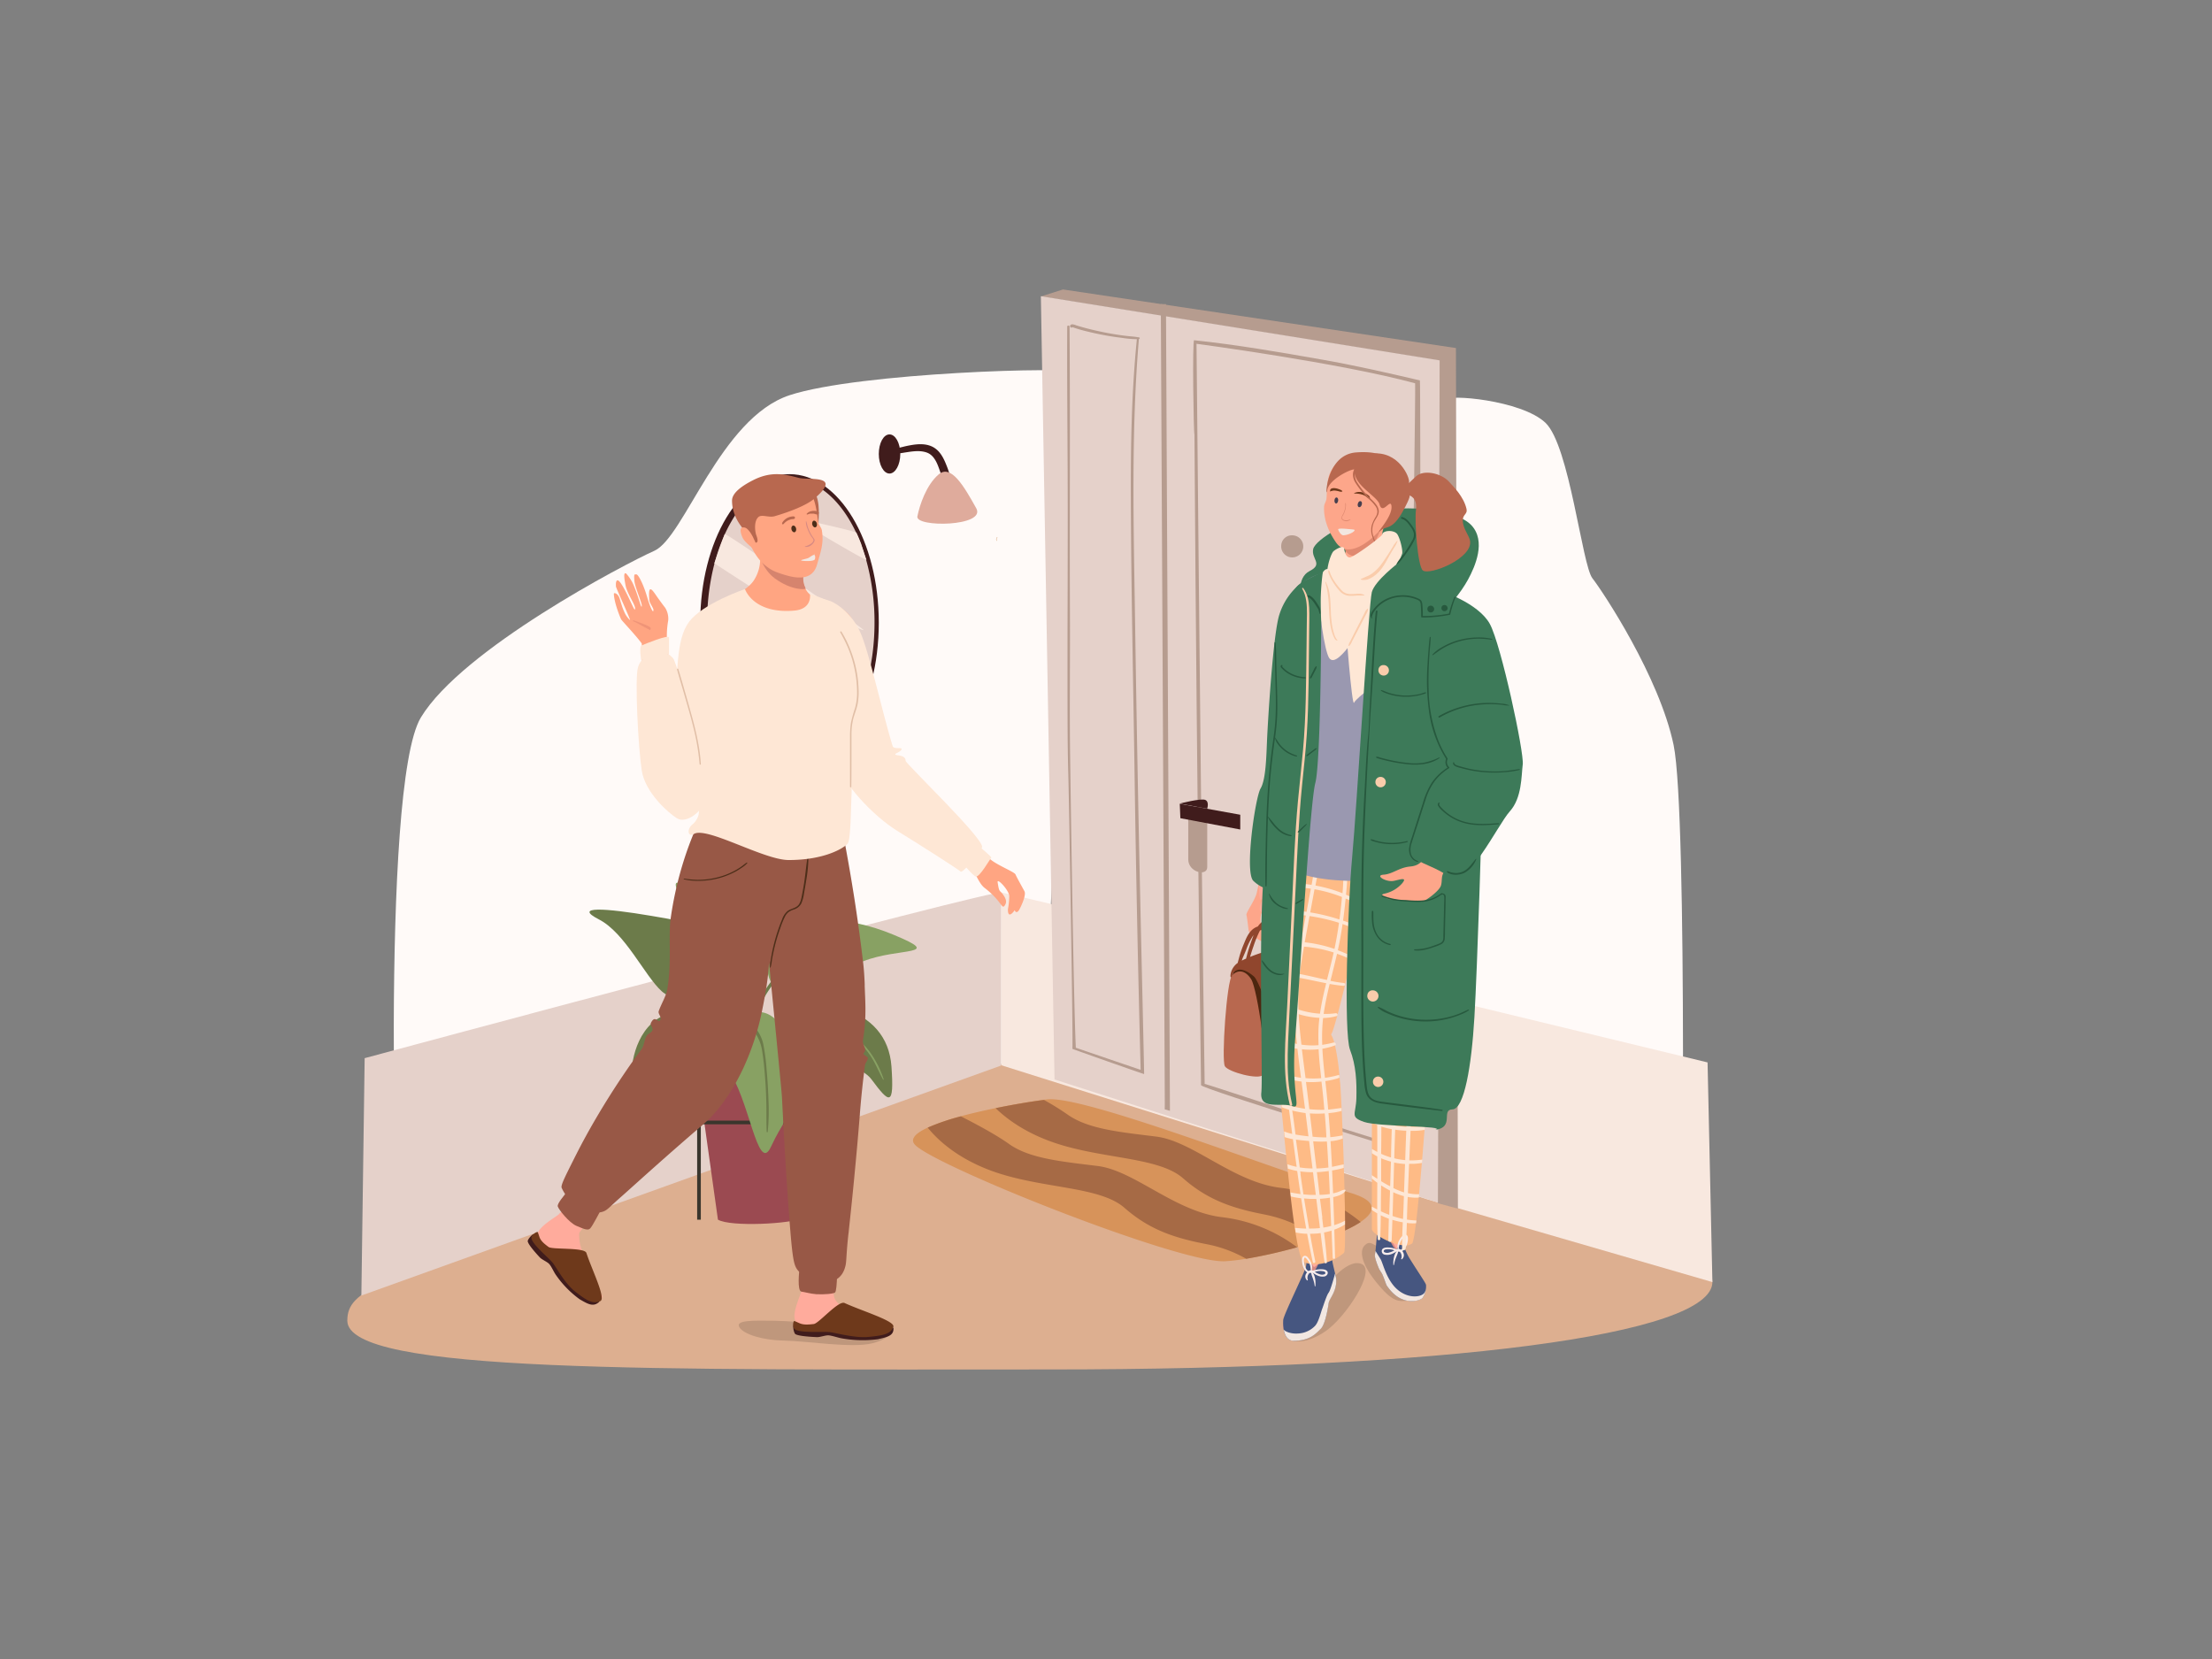 <svg id="Livello_1" data-name="Livello 1" xmlns="http://www.w3.org/2000/svg" viewBox="0 0 1024 768"><rect x="0" y="0" width="1024" height="768" fill="#808080" stroke="none"/><defs><style>.cls-1{fill:#fffaf8;}.cls-1,.cls-10,.cls-11,.cls-12,.cls-13,.cls-14,.cls-15,.cls-16,.cls-17,.cls-18,.cls-19,.cls-2,.cls-20,.cls-21,.cls-22,.cls-23,.cls-24,.cls-25,.cls-26,.cls-27,.cls-28,.cls-29,.cls-3,.cls-30,.cls-31,.cls-32,.cls-33,.cls-34,.cls-35,.cls-36,.cls-37,.cls-38,.cls-39,.cls-4,.cls-40,.cls-41,.cls-5,.cls-6,.cls-7,.cls-8,.cls-9{fill-rule:evenodd;}.cls-2{fill:#ddaf90;}.cls-3{fill:#f8e8df;}.cls-4{fill:#b69c8f;}.cls-5{fill:#e5d1ca;}.cls-6{fill:#401c1c;}.cls-7{fill:#d7935a;}.cls-8{fill:#a66a45;}.cls-9{fill:#dfab9c;}.cls-10{fill:#9b4a51;}.cls-11{fill:#3a362d;}.cls-12{fill:#88a163;}.cls-13{fill:#6c7b4a;}.cls-14{fill:#bf977c;}.cls-15{fill:#9a98b0;}.cls-16{fill:#3d7a59;}.cls-17{fill:#ffab9c;}.cls-18{fill:#fda68a;}.cls-19{fill:#4d260f;}.cls-20{fill:#b8684f;}.cls-21{fill:#90462d;}.cls-22{fill:#f2c79d;}.cls-23{fill:#d68983;}.cls-24{fill:#465680;}.cls-25{fill:#febb86;}.cls-26{fill:#f2e7e1;}.cls-27{fill:#f8edec;}.cls-28{fill:#fee7d5;}.cls-29{fill:#e08970;}.cls-30{fill:#473f4e;}.cls-31{fill:#6e391b;}.cls-32{fill:#faccab;}.cls-33{fill:#27593e;}.cls-34{fill:#ffa582;}.cls-35{fill:#ffa994;}.cls-36{fill:#985846;}.cls-37{fill:#d6846e;}.cls-38{fill:#4d2e19;}.cls-39{fill:#ef9478;}.cls-40{fill:#c57d3b;}.cls-41{fill:#e0bea6;}</style></defs><path class="cls-1" d="M669.28,185.15c.3-2.85,35,0,46.15,10.56s16.94,65.87,21.75,72,31,45.61,37.59,77.22,3.94,261.27,3.15,260.18-103.27-96.61-103.27-96.61Z"/><path class="cls-1" d="M498.27,172.41c-.86-2.85-100.72,0-132.77,10.55s-48.72,65.82-62.56,72-89,45.58-108.1,77.17-11.35,261.1-9.05,260,297-96.54,297-96.54Z"/><path class="cls-2" d="M160.78,611.35c0,24.56,142.65,22.61,325.44,22.61s306.5-15.9,306.5-40.46S651.28,492.44,468.5,492.44c-71.54,0-160.74,49.51-209.69,68.91C177.62,593.5,160.78,596.41,160.78,611.35Z"/><path class="cls-3" d="M463.53,493.14l192.89,60.7,4.3,1.36,132,38.31-2.24-101.69s-324.29-78.64-326.94-78.66C463.33,413.16,463.53,493.14,463.53,493.14Z"/><path class="cls-4" d="M481.85,137.24,492.09,134,674,161.12l.91,398.42L665.59,557l.79-390Z"/><path class="cls-5" d="M488.17,499.72l177.49,57,.79-389.9-184.6-29.7Z"/><path class="cls-4" d="M539.18,513.54l2.41.7,0-2.23-.18-38-1.64-332.22v-1l-2.39,0v.51l1.66,332,.18,38Z"/><path class="cls-4" d="M556.75,435.24c.27,21.79.62,44.73.92,66.52.16-.22,62.15,20.56,96.84,30.84-.91-77.72-2.61-156.86-1-234.54.45-21.79,1.83-120.56,1.59-120.62-34.81-9.48-101.2-18.29-101.2-18.29S555.8,357.47,556.75,435.24Zm-4-277.74c20,2.11,39.3,5.47,59.13,8.95,15,2.63,29.82,6,45.43,9.65.2.05.16,56.44.26,56.66.43-.91-2.1,157.18-2,235.36,0,22.17.45,66.5.45,66.5S556.07,504,556,502.35q-1.6-116.93-2.56-233.89-.27-33.57-.49-67.12c0-.07,0-.12,0-.18C552.52,200.3,551.91,157.41,552.8,157.5Z"/><path class="cls-6" d="M863.22,539.44,696.46,292.27Z"/><path class="cls-4" d="M550.08,397.86c0,6,8.78,8,8.78,3.59V376.1l-8.78-2.86Z"/><path class="cls-6" d="M546.43,378.77,574.15,384v-6.83l-28-5.06Z"/><path class="cls-4" d="M494.27,226.28c-.07-25-.34-50.06-.22-75.09,0-.63,1.07-.63,1.08,0,.33,44.24,0,88.5.18,132.74.11,22.05-.22,44.49.09,66.54.16,10.77,1.54,111.71,2.64,134.56,0,0,29.48,10.08,30,10.22q-1.75-66.22-2.75-132.5c-.6-44.19-1.65-88.38-1.79-132.57-.08-24.41.34-48.86,2.8-73.17a46.72,46.72,0,0,1-6.82-.59c-2.72-.33-5.41-.73-8.1-1.23s-5.34-1.06-8-1.72a68,68,0,0,1-6.89-2s0,.05-.06.06c-1.07.66-1.7-1.31,0-1.39a6,6,0,0,1,1.84.5c.86.26,1.73.52,2.6.76,1.74.49,3.5.94,5.26,1.36,3.44.81,6.91,1.51,10.41,2.06q2.88.47,5.78.78c1.45.16,3,.23,4.39.51a.47.47,0,0,1,.41.08l.21,0c.48.12.33.69-.11.74h0c-3.66,43.65-2.4,87.48-1.75,131.21q1,66.45,2.49,132.87c.54,24.85,1.76,76.09,1.69,76.2s-33.33-11.62-33.22-11.67c.44-.19-1.54-115.45-1.88-127-.32-11-.34-22.06-.36-33.08s0-21.9,0-32.85C494.24,270.53,494.32,248.41,494.27,226.28Z"/><path class="cls-6" d="M558.83,374.37s1.09-3.15-.84-4.05S546.12,372,546.12,372Z"/><path class="cls-4" d="M593.12,252.49a5.11,5.11,0,1,0,5.09-4.67A4.9,4.9,0,0,0,593.12,252.49Z"/><path class="cls-7" d="M423.2,529.51c6.2,9,122.44,55.45,143.94,54.36a94,94,0,0,0,9.79-1.17,231,231,0,0,0,23.57-5.33c3.82-1.08,7.59-2.25,11.18-3.48,7.45-2.59,14-5.42,18.3-8.3,7-4.74,7.72-9.53-4.37-13.24-38-11.63-124.15-45.47-141-43.4l-1.21.14c-5.45.73-13.74,2.09-22.45,3.88-5.4,1.1-11,2.38-16.12,3.77A104,104,0,0,0,429.48,522C424.21,524.4,421.44,527,423.2,529.51Z"/><path class="cls-8" d="M460.9,513c5,4.84,12.91,10.74,24.91,15.2,22.95,8.53,50.2,7,61.88,17.27s23.34,14,38.13,16.84A64,64,0,0,1,611.61,574c7.45-2.59,14-5.42,18.29-8.3a.06.06,0,0,0,0,0,70.74,70.74,0,0,0-36.71-15.78c-22.17-2.49-40.85-21.65-58-23.77s-31.61-3.48-41.14-10.3a123.34,123.34,0,0,0-10.75-6.65C477.9,509.86,469.61,511.22,460.9,513Z"/><path class="cls-8" d="M429.47,522c4,5,12.85,13.81,29.24,19.9,23,8.52,50.21,7,61.86,17.25s23.37,14,38.14,16.84a59.79,59.79,0,0,1,18.2,6.74,231,231,0,0,0,23.57-5.33,71.78,71.78,0,0,0-34.37-13.88c-22.17-2.48-40.85-21.63-58-23.75S476.49,536.31,467,529.5c-6.29-4.48-16.19-9.69-22.17-12.71A102.79,102.79,0,0,0,429.47,522Z"/><path class="cls-5" d="M463.44,493.27,167.29,599.74l1.52-109.89s294.68-79.34,294.63-76.62S463.44,493.27,463.44,493.27Z"/><path class="cls-6" d="M324.15,288.3c0,38,18.5,68.8,41.33,68.8s41.34-30.8,41.34-68.8-18.51-68.8-41.34-68.8S324.15,250.31,324.15,288.3Z"/><path class="cls-5" d="M327.26,288.16c0,2.41.09,4.8.24,7.15,2.07,33.3,18.55,59.24,38.56,59.24a25.93,25.93,0,0,0,16.37-6.21l.17-.13A45.54,45.54,0,0,0,392.35,337c7.68-12.14,12.49-29.52,12.49-48.83a106.94,106.94,0,0,0-3.88-29,.82.82,0,0,0-.06-.25s0-.12-.07-.18-.14-.46-.26-.77a1.21,1.21,0,0,1-.12-.33,47.78,47.78,0,0,0-1.84-5.57.06.06,0,0,0,0-.06c-.71-1.9-1.45-3.7-2.28-5.45-7.11-15.12-18-24.8-30.23-24.8-12.42,0-23.45,10-30.53,25.47,0,0,0,0,0,0s-.11.28-.21.56a75.16,75.16,0,0,0-4.38,12.35,1.74,1.74,0,0,0-.12.39.49.49,0,0,1-.06.15,106.36,106.36,0,0,0-3.43,25.88C327.26,287.1,327.26,287.61,327.26,288.16Z"/><path class="cls-3" d="M327.26,288.18c0,2.42.09,4.81.24,7.17l54.86,53.26a2,2,0,0,0,.21-.12l.17-.13a45.74,45.74,0,0,0,9.78-11.24c.06-.11.09-.23.14-.34L327.28,286.6C327.26,287.12,327.26,287.64,327.26,288.18Z"/><path class="cls-3" d="M330.66,260.75s44.49,29.15,44,27.51-16.45-14.93-14.94-14.58,41.52,19.68,40,17.91-63.8-45.34-64.26-44.32S330.66,260.75,330.66,260.75Z"/><path class="cls-3" d="M367.18,239.61s31.59,19.08,33.95,19.53h0l-.1-.25s0-.12-.06-.18a6.66,6.66,0,0,1-.27-.77,1.07,1.07,0,0,1-.11-.33c-.51-1.42-1.23-3.58-1.85-5.57a.06.06,0,0,0,0-.06c-.72-1.89-1.47-3.7-2.3-5.45C390.7,244.55,367.18,239.61,367.18,239.61Z"/><path class="cls-6" d="M408.11,207.93a26.49,26.49,0,0,0,3.45,0,20.32,20.32,0,0,0,3.2-.34c2.06-.37,4.05-1,6.09-1.36,3.63-.71,7.63-1.08,11,.68,3.54,1.87,5.19,5.63,6.5,9a35.17,35.17,0,0,1,1.76,5.91c.39,1.92.88,3.86-.47,5.55a1,1,0,0,1-1.39.16c-1.44-1.37-1.49-3-1.84-4.78a36.75,36.75,0,0,0-1.39-5c-1.06-3-2.45-7-6-8.26-3.29-1.16-6.86-.5-10.21,0a38,38,0,0,1-5.74.61,13.82,13.82,0,0,1-2.8-.24,7.82,7.82,0,0,1-2.39-1.08A.43.43,0,0,1,408.11,207.93Z"/><path class="cls-9" d="M451.94,235.3c-5.63-10.13-11.67-20.57-17.41-15.69s-8.82,14.27-9.85,19.45S456.67,243.83,451.94,235.3Z"/><path class="cls-6" d="M406.82,210.16c0,5,2.22,9.06,4.95,9.06s5-4.06,5-9.06-2.22-9.06-5-9.06S406.82,205.16,406.82,210.16Z"/><path class="cls-10" d="M332.35,564.61c5.78,3.44,34,2,39.38-.81l8.19-63.72H323.3Z"/><path class="cls-11" d="M380.77,518.77h-58v1.7h58Z"/><path class="cls-11" d="M380.77,518.77h-2v45.86h2Z"/><path class="cls-11" d="M324.43,518.77h-1.7v45.86h1.7Z"/><path class="cls-12" d="M413.54,432.68c-22.26-9.2-40-8.1-50.49,0s-9.46,23.31-2.1,25S383,451.56,399.6,445,437.73,442.67,413.54,432.68Z"/><path class="cls-13" d="M412.68,493.67c-1-13.85-9.29-22.58-22.73-27.15s-28.73,1.59-32.95,11,38,10.79,46.41,22.12S414,512.43,412.68,493.67Z"/><path class="cls-13" d="M301.11,433.55c2.91.29,5.69,1.9,8.18,3.23a64.75,64.75,0,0,1,7.43,4.59,62.81,62.81,0,0,1,12.61,11.89,59.44,59.44,0,0,1,8.8,14.86,58.3,58.3,0,0,1,3.68,14.72,23.92,23.92,0,0,1,2.18,1.69c.55.47,1.06,1,1.56,1.51v-.28a51.18,51.18,0,0,1,2.37-14.4,58.9,58.9,0,0,1,14.32-22.94,54,54,0,0,1,12.55-9.63c.12-.06.25.09.15.17-7.38,5.71-14.18,12-19.14,19.58a50.78,50.78,0,0,0-8.39,25.86c0,1.29,0,2.57,0,3.85.29.4.54.82.8,1.23a45.57,45.57,0,0,1,4.07-7.48,20.38,20.38,0,0,1,8.45-7.64A23.48,23.48,0,0,1,372,472.42a29.93,29.93,0,0,1,7.09,1.42c2,.66,4.63,1.43,6.1,2.89.3.3,0,.7-.4.64-1.89-.29-3.67-1.35-5.49-1.9a30.55,30.55,0,0,0-5.72-1.17,21.83,21.83,0,0,0-10.95,1.51,18.5,18.5,0,0,0-7.83,6.84,44,44,0,0,0-4.92,9.6l0,.14c0,.06.06.12.08.17a20.64,20.64,0,0,1,1.5,5c.25,1.56.53,3.29-.22,4.77-.5,1-2,.24-1.8-.69a13.22,13.22,0,0,0-.43-6.47,29.47,29.47,0,0,0-.65,2.93c-.06.33-.07.66-.1,1a5.7,5.7,0,0,1-.2,3.2.45.45,0,0,1-.18.18,1.62,1.62,0,0,1-.75.9.8.8,0,0,1-.78,0c-1.56-.92-.81-3.55-.61-5,.07-.52.19-1,.28-1.54-.07-.89-.16-1.76-.22-2.64-.11-1.85-.17-3.7-.19-5.54a23,23,0,0,0-3.5-3.66c.05.46.12.91.15,1.37.33,4.06.49,8.17.44,12.25a2.12,2.12,0,0,1-.64,1.87,1.28,1.28,0,0,1-1.55.07.85.85,0,0,1,.06-1.41c0-.17,0-.35,0-.53s0-.6,0-.9c0-.76,0-1.52,0-2.28,0-1.66-.07-3.33-.13-5q-.15-3.56-.59-7.1a37.71,37.71,0,0,0-6.51-3.26c-1.64-.65-3.33-1.21-5-1.73s-3.34-1.16-5-1.73a.18.18,0,1,1,.11-.35,59.07,59.07,0,0,1,5.87,1.15c1.9.52,3.79,1.11,5.63,1.8a36.26,36.26,0,0,1,4.73,2.19c0-.21-.05-.43-.08-.64A55.34,55.34,0,0,0,334.91,466a63.69,63.69,0,0,0-19.13-23.24,61.81,61.81,0,0,0-7.22-4.78c-2.46-1.41-5.35-2.4-7.56-4.11A.18.18,0,0,1,301.11,433.55Z"/><path class="cls-13" d="M334.77,444.48c-6-15.77-11.6-16.84-33.24-20.5s-36.39-4.58-24.26,1.65,21.1,26,29,33.2S344.26,469.61,334.77,444.48Z"/><path class="cls-13" d="M306.19,470.62c13.64-6.92,32.06,1.52,30.3,11.2-1.88,10.26-6.61,8.83-22,9S294,502.27,292.77,499.3,293.19,477.22,306.19,470.62Z"/><path class="cls-12" d="M340.18,432.88c13.4,15.6,17.08,21.09,8.53,29-2.9,2.7-2.76,5.08-6.27,5.72a116.08,116.08,0,0,1,3.93,24.46c.06,1.14.1,2.3.12,3.45a9.53,9.53,0,0,1-.06,3.11,1.54,1.54,0,0,1-1.75,1.12.92.92,0,0,1-.76-1.15.47.47,0,0,1,.22-.28,1.46,1.46,0,0,0,.15-.2,3.83,3.83,0,0,0,.08-1.31c0-1,0-2-.05-3-.05-1.79-.14-3.59-.28-5.39-.29-3.72-.75-7.43-1.41-11.11-.57-3.2-1.29-6.38-2.12-9.53a28.31,28.31,0,0,1-9.55-1.16c-16.4-5-15.67-49.57-17.7-55.15C309.89,402.21,326.78,417.27,340.18,432.88Z"/><path class="cls-12" d="M364.15,512.06c1.5-16.17,7.28-22,0-33.56s-11.69-10.94-23.3-9.09-13.8,13.75-4,25.8,13.85,48.92,20,35.77S363.16,522.61,364.15,512.06Z"/><path class="cls-13" d="M339.28,469.81c1.73-.18,3.35.7,4.78,1.48a19.88,19.88,0,0,1,4.07,2.93,17.71,17.71,0,0,1,5.14,8.79,93.84,93.84,0,0,1,1.65,12.6q.6,6.6.81,13.22a100.29,100.29,0,0,1-.33,15.11c0,.27-.47.28-.48,0-.18-4.19-.08-8.37-.15-12.55s-.27-8.37-.59-12.54-.68-8.28-1.37-12.37a19.18,19.18,0,0,0-4.53-9.94,19.65,19.65,0,0,0-4.4-3.58c-1.57-.94-3.48-1.4-4.89-2.51C338.7,470.2,339,469.85,339.28,469.81Z"/><path class="cls-13" d="M318.26,419.16a89.11,89.11,0,0,1,7.79,9.06c2.37,3,4.77,5.92,7,9a53,53,0,0,1,9,19.22,42.51,42.51,0,0,1,1,11.78.52.52,0,0,1-1,0,50.84,50.84,0,0,0-7-25.59A104.81,104.81,0,0,0,327,431.47c-3.14-4-6.5-7.79-9-12.08C317.84,419.21,318.1,419,318.26,419.16Z"/><path class="cls-12" d="M362.4,471.42c.81-1.49,3-1.9,4.61-2.09a24.53,24.53,0,0,1,6,.21,45.45,45.45,0,0,1,29.42,17.11,46.91,46.91,0,0,1,6.66,13c.05.15-.2.25-.29.11-2-3.61-3.46-7.46-5.79-10.94a38.11,38.11,0,0,0-7.17-8,44.92,44.92,0,0,0-20-9.52,36.08,36.08,0,0,0-6.64-.81,13.5,13.5,0,0,0-3.42.32c-1.06.26-2,.8-3.08,1A.28.28,0,0,1,362.4,471.42Z"/><path class="cls-12" d="M315.12,475.35a51.11,51.11,0,0,1,8.57-2.31c2.55-.51,5.93-.9,8,1a.39.39,0,0,1-.3.66c-1.31-.11-2.48-.73-3.82-.82a16.28,16.28,0,0,0-4.38.64,48.64,48.64,0,0,0-7.92,2.21,28.47,28.47,0,0,0-6.51,3.84c-2,1.54-3.71,3.37-5.58,5.05-.12.1-.33,0-.24-.16C306.1,481.32,310,477.35,315.12,475.35Z"/><path class="cls-14" d="M599,620.75s5.55,1.76,14.74-4.57,23.64-28.2,16.56-31.06-17.16,10.72-22.83,18.13S592.54,618,599,620.75Z"/><path class="cls-14" d="M637,576.63c-2.54-1.4-3.51-1.88-5.35,0s-2.44,7.1,5.35,16.8,10.51,9.12,15.14,8.63S637,576.63,637,576.63Z"/><path class="cls-14" d="M413.05,615.07s.33,4.37-9.2,6.77-30.37-1.09-41.09-1.25c-9.27-.14-18.43-2.76-20.48-6.18s6.69-3.09,16.09-3S413.05,615.07,413.05,615.07Z"/><path class="cls-15" d="M666.13,408.72c1.07.48,10.23,1.71,10.77-3.48s-8.19-51.94-12.66-70.54-4.61-41.27-17.18-41.48S611,283,610.53,294s-7.75,100.72-7.79,107.86S663.66,407.6,666.13,408.72Z"/><path class="cls-16" d="M639.58,280.84c2.38.83,8.51-3.59,14.62,0s7.17,5.61,11.48,3.48,10.64-10,13.9-16,8.54-17.8,1.52-25.22-30.92-9.64-43.5-6.14-28.69,12.72-29.69,17.22,4.81,6.91-1.6,10.14-4,13.15-4,13.15l11.29,1.14Z"/><path class="cls-17" d="M602.47,352c-6.59,6-10.79-1.63-10.14-20.24s3.69-54.35,7.93-59c4.62-5.1,16.86-7,20.88-7.82C634.85,262.1,611.84,343.41,602.47,352Z"/><path class="cls-18" d="M597.85,393.16c2.72,13.15,24,8.37,27.54.86a8.17,8.17,0,0,1,2.1-2.95c2.26-1.86,5-.66,8,2.08a53.61,53.61,0,0,1,5.4,5.9c6.16,7.57,30.12-1.38,28.57-13.65a77.24,77.24,0,0,0-4-16.49c-2-5.58-4.43-11-7.05-16.7-5.09-11-3.83-27.18-.45-41.1.65-2.64,16.88-25.37,9-36.15-3.16-4.35-22.35-6.4-27-24.06-1.17-4.47,2.37-11,3.11-14.23,1.38-5.92-21.53-5-20.27,2.66.85,5.22,1.19,9.06.79,12.09-1.26,9.51-3.21,10.46-17.08,17-11.05,5.21-11.25,17.43-8.82,38.26.79,6.83,10.49,17.42,10.37,25.19-.07,5,.42,13.91-2.34,17.75C598.74,359.41,597.75,392.71,597.85,393.16Z"/><path class="cls-18" d="M589.63,409.31a28.18,28.18,0,0,0,.24,4.7c.34,2.63,1.11,5.77.42,7.82-2.71,8.1-.25,10.87-2.89,9.51-1.31-.68-1.68-2.11-1.6-4s.78-1.12-1.11-4.76c-.92-1.77-1.84,4.84-.62,6.74a32.6,32.6,0,0,0,3.5,4c.61.77,1.48,2.21.23,2.22s-2.37-.78-2.17-.38.08,1.45-1.61.61-5.83-3.44-6-5-.74-6.25-1-7.26,3.79-6.53,4.69-9.91c.39-1.47,1.38-6.42,1.38-6.42Z"/><path class="cls-19" d="M570.51,451.49s.84-3.86,4-4.91c8.26-2.79,24.67-4.42,25.45-1.81,1.06,3.58,6.8,31,4.06,34.53s-14.08,17.61-19.2,18.23S569.74,454.43,570.51,451.49Z"/><path class="cls-20" d="M584.71,497.61c-2.1,2.4-16-1.31-17.67-4s.82-39.65,3.35-42.18,6-2.55,8.84,1.92S587.45,494.49,584.71,497.61Z"/><path class="cls-21" d="M604.39,457.27c-1.69,1.54-16.7,15.52-17.16,11.93-.51-4-5-15.7-6.72-17.14-5.29-4.54-9-3.79-10.08-.5-1.07,3.13-1.78-2.73,2.55-5.8.1-.51.25-1,.38-1.5.23-.84.45-1.68.71-2.51A48.73,48.73,0,0,1,575.8,437c1-2.42,2-5.06,4.18-6.85a7.23,7.23,0,0,1,2.32-1.26,8.47,8.47,0,0,1,1.2-1.47,5.77,5.77,0,0,1,7.55-.65,12.87,12.87,0,0,1,4.49,7,14.8,14.8,0,0,1,.28,4.09c0,.23,0,.48,0,.73a3.44,3.44,0,0,1,2.48.77C600.85,442.27,606.09,455.74,604.39,457.27Zm-26.57-17.13q.76-2.52,1.68-5c.27-.74.55-1.52.84-2.3a2.65,2.65,0,0,0-.21.26,30.43,30.43,0,0,0-3.27,6.62c-.49,1.22-1,2.41-1.53,3.62-.17.43-.33.89-.49,1.36.58-.29,1.24-.6,2-.92a12.29,12.29,0,0,1,.32-1.19Q577.45,441.35,577.82,440.14Zm11.09-.51c-.24-1.26-.47-2.53-.69-3.78-.31-1.72-.46-4.48-2.65-5.14a3.89,3.89,0,0,0-2.27,0,51.53,51.53,0,0,0-2.93,7.06c-.44,1.25-.86,2.51-1.25,3.78-.15.47-.28.95-.42,1.42A82,82,0,0,1,588.91,439.63Zm4.54-1.76a13.63,13.63,0,0,0-.26-4,9.78,9.78,0,0,0-1.59-3.36,9.65,9.65,0,0,0-2.37-2.53,3.29,3.29,0,0,0-4.18.53,5.68,5.68,0,0,1,2.1.51c2.53,1.2,3.05,3.92,3.51,6.23.26,1.27.51,2.56.76,3.84q1-.21,1.92-.33C593.38,438.43,593.43,438.14,593.45,437.87Z"/><path class="cls-22" d="M595.75,460.74a1,1,0,0,1,.75-.83h0a.58.58,0,0,1,.19,0c.7,0,1.2.89,1.44,1.68a13,13,0,0,1,.47,2.09,15.33,15.33,0,0,1,.13,2.15,4.69,4.69,0,0,1-.68,2.71,1.11,1.11,0,0,1-1.08.41,1.08,1.08,0,0,1-.55-.33.35.35,0,0,1-.51-.34,1.84,1.84,0,0,1,0-.66,3,3,0,0,1,0-.54c0-.11,0-.22.06-.34s0,0,0-.1c0-.3.06-.59.08-.89s0-.52,0-.78v-.41a.78.78,0,0,0,0-.16,12.31,12.31,0,0,0-.25-1.63,4.5,4.5,0,0,1-.17-1.66l0,0a.28.28,0,0,1,0-.09.53.53,0,0,1,0-.12A.41.41,0,0,1,595.75,460.74Z"/><path class="cls-18" d="M593.36,402.57a116.26,116.26,0,0,0-4.57,32.33c-.13,12.45-1.68,31.23,0,44.62C592,504.45,604.08,503,610.55,483c1.17-3.62,7.94-21.09,12.72-39.47,3-11.51,5.53-23.25,6.37-31.83.17-1.81.27-3.47.28-5,.11-12.19-18.2-22.16-29.08-13.53C598.13,395.35,594.75,397.84,593.36,402.57Z"/><path class="cls-17" d="M606.19,584.46s-1.91-10.78-5.43-36.56c-3.32-24.36-10.72-55.44-8.72-68.08s22.75-6.26,23.9,17.86c.51,10.55-.92,87.19-.92,91.79C615,600.91,606.19,584.46,606.19,584.46Z"/><path class="cls-18" d="M635.94,447.45c.16,3.66.32,7.51.37,11.51.13,8.92.41,16.19.81,22.12,1.23,18,3.67,23.81,7,26.62,2.2,1.86,7.41-5,12-13.27a95.32,95.32,0,0,0,6.11-13.37c.89-2.48,4.92-18.63,7.72-34.45,1.78-10.13,2.9-19.16,2.33-27.23-1.18-17.06-4.41-25.47-4.41-25.47s-11.24,10.91-16.21,12.69c-7,2.52-13.32,2.2-15.44,8.75a21.94,21.94,0,0,0-.72,3.15C634.47,425.13,635.36,435.25,635.94,447.45Z"/><path class="cls-23" d="M604.44,571.77c0,.4,1.34,1.87,5.79,2.2a6.79,6.79,0,0,0,3.69-1.07,4.35,4.35,0,0,0,1.56-2Z"/><path class="cls-17" d="M653.9,537.4c-2.35,13.67-5.34,22.83-7.17,37.12-.7,5.44-6.32,3.16-8.48-7.25-.72-3.47-2.13-44.49-1.75-60.9.66-28.21,18.08-51.13,22.48-29.35S657.15,518.55,653.9,537.4Z"/><path class="cls-17" d="M595.61,616.07c5.31,1,14.77-6.74,16-8.7s5.47-24.69,2.52-26.57-7.95,5.11-11.3,12.06S590.23,615,595.61,616.07Z"/><path class="cls-17" d="M656.71,598.8c-5.06,1-14-6.86-15.23-8.83s-5.17-24.79-2.36-26.66,8.14,3.48,9.32,11C649.66,582.15,661.81,597.76,656.71,598.8Z"/><path class="cls-23" d="M606.27,582.48a11.65,11.65,0,0,1,1.31,2.9c.11.92.67,1.12,1,1.07s2.06-1.89,2-1.79.17,5.65,0,5.85a19.77,19.77,0,0,1-4.58,1.3c-.55-.11-2.5-.73-2.44-1.92S606.58,582.24,606.27,582.48Z"/><path class="cls-24" d="M594.2,615.3a.06.06,0,0,0,0,0c.45,2.64,1.66,5.35,4.74,5.35,7.66,0,10.4-3.61,12.46-5.56s3.37-9.79,3.66-11.94,3.82-5.34,3.51-11.14c0-.26-.26-1.33-.55-2.61-.42-1.84-1-4.13-1.13-5-.45-2.64-.46-4.06-1.45-4.32-.43-.1-.37.34-.46.89a1.59,1.59,0,0,1-1,1.38c-4.74,1.77-4.15,6.1-6.19,6.08-1.7,0-.74-3.63-1.35-5.49-.16-.63-.59-1.46-.72-2.23-.58-3.4-.49,1.93-1.14,5.59-.44,2.39-10.42,22.46-10.54,24.77A19.21,19.21,0,0,0,594.2,615.3Z"/><path class="cls-23" d="M642.66,574s1.19-.18,1.53.32,3.29,5.54,3.29,5.54l-1.54.62Z"/><path class="cls-24" d="M638.34,587.17c.28.68,1.29,2,1.57,2.67,1.06,2.45,1.71,4.76,2.14,5.37,1.09,1.54,4.38,6.43,10.24,7,3.77.38,5.78-.93,6.17-1.29a9.5,9.5,0,0,0,1.72-5.75,4,4,0,0,0-.11-.62c-.23-.81-4.29-6.77-7.7-12.27a27.63,27.63,0,0,1-2.85-6.88c-.95-3.67-2.36-5.68-2.17-5a13.29,13.29,0,0,1-.05,3.34c0,2.5,0,4.51-1,4.58-1.3.09-2.94-5.16-4-5.3s-2.47.05-4.09-1.58c-1-1-1,3.81-1.44,7.49-.09.71-.18,1.25-.25,1.57C636.25,581.51,637,583.94,638.34,587.17Z"/><path class="cls-25" d="M632.21,417.17c0,.44,0,.9,0,1.36.1,3.83.23,7.64.35,11.31,0,.48,0,1,0,1.44.17,4.75.34,9.2.5,13.06,0,.38,0,.75.05,1.12.27,6.84.49,11.64.5,12.58s0,2.2.08,3.53c0,.22,0,.45,0,.69h0c.12,3.7.33,8.29.55,12.66,0,.5,0,1,.07,1.46.28,5.18.54,9.88.68,12.2.06,1,.1,1.54.1,1.54v.5c0,1.38,0,5.55,0,11.27v2.69c0,3.69,0,7.87,0,12.31q0,1.29,0,2.58c0,4,0,8.16,0,12.29,0,.67,0,1.36,0,2,0,3.46,0,6.87,0,10.14v1.59c0,4.84,0,9.31,0,13,0,.52,0,1,0,1.52,0,5.16,0,8.55,0,9,0,.7,1.06,1.74,2.6,2.8a14.78,14.78,0,0,0,1.31.84,31.21,31.21,0,0,0,3.88,2l.48.19a22.94,22.94,0,0,0,5.69,1.6,10.12,10.12,0,0,0,1.71.09,4.9,4.9,0,0,0,2.89-.83c.53-.4,1.17-4,1.85-9.43,0-.41.1-.84.16-1.27.36-3.1.75-6.72,1.12-10.61,0-.5.1-1,.14-1.52.45-4.63.88-9.59,1.31-14.55,0-.51.08-1,.13-1.54.39-4.74.76-9.45,1.11-13.82,0-.54.06-1.07.12-1.61.39-5.15.75-9.77,1-13.31,0-.56.07-1.1.11-1.61.1-1.08.16-2,.23-2.81s.12-1.5.16-2a41.32,41.32,0,0,0,.19-5.64c0-.38,0-.72-.06-1.05,0-.49-.08-1-.13-1.39,0-.28-.06-.56-.1-.84q-.09-.64-.18-1.26l-.06-.37a26.89,26.89,0,0,1-.37-4.29,10,10,0,0,1,.72-3.36c.31-.9.68-1.76.95-2.53.2-.53.51-1.66.94-3.26l.33-1.28c.81-3.2,1.91-7.78,3-13,.08-.37.17-.75.24-1.13,1.06-4.93,2.16-10.39,3.12-15.8l0-.19c.07-.38.13-.77.19-1.15.81-4.64,1.52-8.92,2-13,0-.42.11-.85.14-1.26a99.21,99.21,0,0,0,.74-10.95c0-.77,0-1.54,0-2.3,0-.45,0-.87,0-1.31a179.78,179.78,0,0,0-7.15-46.47s-21.66-14.08-32.49,5.88C631.66,378.79,631.71,398,632.21,417.17Z"/><path class="cls-26" d="M594.25,615.36c.45,2.63,1.66,5.33,4.73,5.33,7.65,0,10.38-3.59,12.44-5.54s3.37-9.76,3.66-11.9,3.81-5.32,3.5-11.1c0-.26-.26-1.33-.55-2.6,0,0-1.95,7.52-2.95,8.85s-2.41,6-3,7.51-1.72,6.44-3.48,8.05a11.48,11.48,0,0,1-7.65,3.35C597.24,617.59,594.45,616.16,594.25,615.36Z"/><path class="cls-26" d="M638.34,587.24c.28.68,1.29,2,1.57,2.66,1.06,2.44,1.71,4.74,2.14,5.35,1.09,1.52,4.38,6.39,10.24,7,3.77.38,5.78-.93,6.17-1.29a9.39,9.39,0,0,0,1.72-5.72s.22,2.59-1.28,3.78c-2.07,1.62-7.4,1.91-12-2.06-4.92-4.21-6.66-12-7.69-13.88-.57-1-1.58-2.51-2.46-4-.09.71-.18,1.25-.25,1.57C636.25,581.61,637,584,638.34,587.24Z"/><path class="cls-25" d="M588.46,478.86c.07.84.17,1.64.28,2.4a33.41,33.41,0,0,0,1.29,6.15,60.47,60.47,0,0,1,1.34,8.31c.07.58.15,1.17.21,1.79.42,3.6.88,7.95,1.35,12.76.08.74.16,1.48.23,2.23.36,3.57.73,7.34,1.12,11.23.08.87.17,1.73.25,2.62.42,4.15.84,8.39,1.28,12.61l.21,2c.41,3.74.81,7.44,1.22,11,.07.64.15,1.26.22,1.88.63,5.29,1.26,10.22,1.92,14.52.11.76.23,1.47.34,2.18,1.26,7.81,2.54,13.08,3.84,13.67a10.51,10.51,0,0,0,3,.87h0a16.32,16.32,0,0,0,6.69-.43c.34-.09.69-.18,1-.29s.62-.2.92-.32a22,22,0,0,0,7-4.07c.44-.37.56-5.58.49-13.16,0-.56,0-1.12,0-1.7,0-4-.13-8.48-.25-13.23q0-.54,0-1.08c-.08-3.3-.19-6.72-.31-10.12,0-.55,0-1.08,0-1.62-.13-4.09-.28-8.14-.43-12,0-.49,0-1-.06-1.45-.16-4.1-.33-8-.47-11.33,0-.47,0-.93-.07-1.37-.29-6-.54-10.3-.68-11.57-.09-.74-.17-1.57-.26-2.46,0-.41-.07-.84-.1-1.28A104.29,104.29,0,0,0,618,483.9c-.1-.45-.21-.9-.35-1.33a17.16,17.16,0,0,0-1.53-3.83c.82,1,6.1-20.55,9.35-34.64.88-3.78,1.76-8.7,2.58-14,.06-.38.12-.79.18-1.18.5-3.34,1-6.8,1.41-10.19.05-.43.11-.88.17-1.32a204.49,204.49,0,0,0,1.71-20.68c0-9.22,1-25.21-4.9-27.65s-26.35,1.26-31.21,19.5c-1.68,6.27-3.11,13.09-4.26,20-.12.73-.25,1.45-.35,2.18A256.67,256.67,0,0,0,588,437.11c0,.25,0,.49,0,.71-.16,3.23-.24,6.35-.24,9.32C587.77,459.45,587.65,470.67,588.46,478.86Z"/><path class="cls-27" d="M649.13,579.12a3.16,3.16,0,0,1,.59,1,2.43,2.43,0,0,1-.71,2.8c-.15.14-.44,0-.35-.21a3.1,3.1,0,0,0-.45-3,1.79,1.79,0,0,0-.25-.23,4.86,4.86,0,0,1-.74-.07,4.7,4.7,0,0,1-.39,1.36l-.62,1.55c-.2.51-.37,1-.53,1.56s-.25,1.13-.39,1.7a.13.13,0,0,1-.25,0,11.88,11.88,0,0,1,0-1.79,11.29,11.29,0,0,1,.26-1.73,7.56,7.56,0,0,1,.57-1.68,3.77,3.77,0,0,1,.75-1.1l0,0-.08,0a11.32,11.32,0,0,1-1.92,1.09,5.7,5.7,0,0,1-3.72.42,1.65,1.65,0,0,1-1-2.47c.65-.85,2-.87,3-.81a11.35,11.35,0,0,1,2.31.37c.43.12.84.28,1.25.43a2.07,2.07,0,0,1,.57-.14,6.21,6.21,0,0,1,.77-4.14,8.12,8.12,0,0,1,1.36-1.8,1.62,1.62,0,0,1,1.72-.65c1.16.45.93,2.18.78,3.08a8.07,8.07,0,0,1-1.73,3.92A2.22,2.22,0,0,1,649.13,579.12Zm-3.64-.31a7.74,7.74,0,0,0-4.14-.39c-.69.18-1.12.79-.42,1.3a3,3,0,0,0,2.3.07,7.12,7.12,0,0,0,2.09-.87Zm4.69-2.42a7.62,7.62,0,0,0,.58-2.1,3.38,3.38,0,0,0,0-1.73c-.31-.69-1,.15-1.28.48a7.25,7.25,0,0,0-1,1.49,10,10,0,0,0-1,3.59,2.47,2.47,0,0,1,1,.41,1.65,1.65,0,0,0,.69-.45A5.77,5.77,0,0,0,650.18,576.39Z"/><path class="cls-27" d="M604.34,588.34a7.72,7.72,0,0,1-1.53-3.94c-.1-.88-.25-2.6.93-3a1.61,1.61,0,0,1,1.68.71,7.56,7.56,0,0,1,1.26,1.83,6,6,0,0,1,.58,4.11,1.73,1.73,0,0,1,.56.16c.42-.13.84-.26,1.28-.37a11.23,11.23,0,0,1,2.32-.27c1,0,2.36.06,3,.93s-.09,2.07-1.15,2.38a5.64,5.64,0,0,1-3.69-.56,10.78,10.78,0,0,1-1.87-1.15l-.08,0h0a3.29,3.29,0,0,1,.69,1.11,7,7,0,0,1,.49,1.68,9.81,9.81,0,0,1,.17,1.71,10.49,10.49,0,0,1-.08,1.77c0,.11-.23.11-.25,0-.11-.57-.16-1.13-.31-1.69s-.27-1-.45-1.56-.36-1-.54-1.54a5.07,5.07,0,0,1-.33-1.37,4.72,4.72,0,0,1-.74,0,1.43,1.43,0,0,0-.26.23,3,3,0,0,0-.59,3c.08.18-.22.32-.36.19a2.35,2.35,0,0,1-.57-2.79,3.21,3.21,0,0,1,.63-.92A2.73,2.73,0,0,1,604.34,588.34Zm4.54.58a7.43,7.43,0,0,0,2,.94,3,3,0,0,0,2.3,0c.73-.46.33-1.08-.35-1.29a7.87,7.87,0,0,0-4.16.21Zm-3.79-1a1.62,1.62,0,0,0,.66.47,2.57,2.57,0,0,1,1.07-.36,9.61,9.61,0,0,0-.8-3.57,7,7,0,0,0-1-1.51c-.28-.34-.91-1.2-1.25-.53a3.27,3.27,0,0,0-.14,1.7,7.28,7.28,0,0,0,.48,2.1A6.61,6.61,0,0,0,605.09,588Z"/><path class="cls-28" d="M587.79,479.62a1.25,1.25,0,0,1,.33-.5,1.66,1.66,0,0,1,.57-.27,1.15,1.15,0,0,1,1,.09c.79.48,1.6.93,2.41,1.35l.67.32q-.09-1.29-.15-2.58v0c0-.61-.06-1.19-.08-1.8-.13-3.33-.13-6.67-.1-10-.5-.22-1-.42-1.54-.65-1.07-.48-2.2-.73-2.6-1.82a.68.68,0,0,1,.52-.82c1.05-.29,1.81.24,2.74.66.29.14.59.27.9.4.08-4.11.25-8.21.45-12.31-1,0-2-.06-3.08,0-.56.49-1.82.11-1.71-.68,0-.09,0-.18,0-.27a1.05,1.05,0,0,1,1.06-1c1.27,0,2.54,0,3.79,0,.17-3.34.36-6.68.52-10,0-.49.06-1,.09-1.44h-.1c-1.44.11-3.06.57-4.47.23a1,1,0,0,1-.79-.68,1.1,1.1,0,0,1,.51-1.25c1.17-.66,2.87-.62,4.23-.72l.75,0q.36-6.3.88-12.61c.06-.63.1-1.26.18-1.91s.12-1.37.18-2.06c.28-2.81.61-5.63,1-8.44l-2.46.13a5.88,5.88,0,0,1-2.43-.06,1.09,1.09,0,0,1-.64-.62c-.19-.5.41-1.22.83-1.48l.16-.07a5.55,5.55,0,0,1,1.57-.16c1.08,0,2.16,0,3.25,0,.39-3.07.66-6.27,1.86-9.17.18-.42.87-.37.89.11.11,3-.62,6-1.05,9a.51.51,0,0,0,0,.17,79.49,79.49,0,0,1,9.23.93c.06-.27.11-.53.16-.8.64-3.41,1-7,2.29-10.24.19-.5,1-.45,1.05.13a45.37,45.37,0,0,1-1.23,8.7c-.16.84-.31,1.67-.46,2.51,1.46.27,2.89.58,4.31.93a65.79,65.79,0,0,1,8.2,2.64c.12-1.46.23-2.92.31-4.39a96.18,96.18,0,0,1,.75-9.87c.07-.44.77-.27.81.11.68,4.86.25,9.9-.24,14.83a51.39,51.39,0,0,1,6.69,3.43l.13.08a.67.67,0,0,1-.28,1.24.79.79,0,0,1-.48-.09q-3-1.58-6.24-2.89c0,.44-.08.9-.12,1.33-.31,3-.67,6.07-1.1,9.1-.06.53-.15,1-.23,1.59-.31,2.19-.68,4.37-1.06,6.54-.33,1.8-.71,3.58-1.09,5.37,1.89.71,3.73,1.49,5.54,2.37a.74.74,0,0,1,.37.84.27.27,0,0,1-.11.23l-.1.1a.93.93,0,0,1-1,.11c-1.66-.75-3.35-1.41-5.07-2-1,4.18-2,8.36-3.06,12.52,2.06.43,4.16.79,6.24,1,.82.1.65,1.37-.19,1.31-2.14-.18-4.29-.49-6.41-.86-1.1,4.59-2.12,9.21-2.79,13.87v0a35.18,35.18,0,0,0,5.52-.32c.95-.13,1.37,1.07.41,1.33a24.51,24.51,0,0,1-6.18.87,81.81,81.81,0,0,0-.42,11.49c0,.3,0,.62,0,.92.14,0,.3,0,.44-.06a37.88,37.88,0,0,0,4.85-1,.83.83,0,0,1,.35,0c.64.11,1,1,.35,1.33l-.07,0a27.88,27.88,0,0,1-4.65,1.33c-.39.09-.78.16-1.18.23.23,4.48.69,9,1.18,13.44l.52-.05c.77-.11,1.52-.25,2.27-.4l1.62-.34c.73-.16,1.46-.43,2.21-.52,0,.43.06.86.1,1.27a17.94,17.94,0,0,1-2.16.68c-.58.16-1.16.3-1.75.42-.87.2-1.74.35-2.62.48l0,0c.17,1.52.34,3,.5,4.57.31,2.86.57,5.74.82,8.6.44,0,.91-.08,1.35-.13,1.61-.17,3.21-.41,4.83-.61,0,.43,0,.89.06,1.36a28.26,28.26,0,0,1-4.9.91c-.39.05-.81.09-1.2.12.31,3.7.59,7.41.83,11.11l.28,0c1.85-.17,3.64-.49,5.45-.8,0,.48,0,.95.06,1.44a18.91,18.91,0,0,1-5.54,1.22l-.12,0c0,.57.07,1.14.1,1.72v.29c.21,3.28.4,6.59.56,9.89,1.8-.35,3.62-.81,5.43-1.14,0,.54,0,1.07,0,1.62a36.46,36.46,0,0,1-5.39,1.18c.17,3.54.33,7.07.46,10.6.66-.14,1.31-.29,1.94-.49,1.11-.33,2.15-1,3.29-1.19l.16,0a.3.3,0,0,1,.35.41,3,3,0,0,1-.48.7c-1.15,1.27-3.44,1.93-5.19,2.31.16,4.31.32,8.64.45,13a31.74,31.74,0,0,0,3.7-1.42c.43-.21.85-.44,1.29-.64,0,.58,0,1.15,0,1.71a20.5,20.5,0,0,1-4.3,2.18c-.21.09-.42.16-.64.23q.19,6.52.35,13.05c0,.64-1.06.63-1.09,0-.18-4.19-.35-8.39-.54-12.58l-1,.28c-.81.23-1.64.42-2.48.58.56,4.58,1.09,9.19,1.34,13.78,0,.49-.76.65-1,.29a.91.91,0,0,1-.06-.16c-.79-4.52-1.31-9.09-1.85-13.65l-1.27.17c-1.23.11-2.44.16-3.64.15.76,4.29,1.56,8.57,2.44,12.85.13.66-1,1-1.14.29-1-4.38-1.83-8.76-2.64-13.15l-.93,0a34.88,34.88,0,0,1-4.33-.56c-.11-.71-.23-1.42-.34-2.17,1.44.15,2.87.27,4.31.33.27,0,.56,0,.85,0q-1.26-7-2.32-14a5.39,5.39,0,0,1-.56-.08,36.62,36.62,0,0,1-4.18-.77c-.07-.62-.15-1.24-.21-1.87,1.36.26,2.74.5,4.12.69a4.85,4.85,0,0,0,.53.08q-.8-5.34-1.54-10.69a4.64,4.64,0,0,1-.51-.11,30.21,30.21,0,0,1-3.8-1l-.22-2a36.7,36.7,0,0,0,3.72,1.06l.56.13c-.59-4.27-1.16-8.55-1.73-12.81l-1-.19a26.18,26.18,0,0,1-2.83-.77c-.08-.88-.17-1.75-.25-2.61.77.28,1.54.55,2.35.78a1.67,1.67,0,0,0,.3.08l1.1.27q-.72-5.59-1.48-11.18c-.53-.16-1.06-.33-1.58-.51-.27-.08-.55-.18-.81-.28s-.67-.24-1-.38c-.07-.75-.15-1.49-.23-2.23h0a16.87,16.87,0,0,0,1.62.71c.54.2,1.1.38,1.66.55q-.87-6.27-1.75-12.56a10.53,10.53,0,0,1-1.82-.74h0a4.7,4.7,0,0,1-1.08-.71,2.25,2.25,0,0,1-.87-1.5c0-.16.16-.28.32-.29h.35a3.06,3.06,0,0,1,1,.25c.5.19,1,.48,1.48.73l.35.15c-.58-4.52-1.11-9-1.47-13.56l-1.08-.47a27.67,27.67,0,0,1-2.9-1.54,5.73,5.73,0,0,1-.59-.35A1.15,1.15,0,0,1,587.79,479.62Zm6.24-15c.33.15.64.3,1,.43,1.37.58,2.75,1.12,4.16,1.61a98.65,98.65,0,0,1,.1-9.88c.08-1.49.21-3,.37-4.47q-2.57-.41-5.16-.6Q594.13,458.22,594,464.66Zm.5-14.76c1.79.14,3.56.37,5.32.67.45-3.82,1.07-7.61,1.76-11.4.06-.35.13-.69.19-1-1.29-.06-2.58-.08-3.86-.06-.94,0-1.85.08-2.77.13Q594.84,444,594.53,449.9Zm3.08-39.11c-.29,2.22-.57,4.44-.8,6.66-.14,1.33-.27,2.64-.4,4-.06.63-.12,1.26-.16,1.89q-.54,6-.88,11.92c0,.19,0,.38,0,.56.79,0,1.57,0,2.35,0,1.52,0,3,.11,4.52.24.73-4,1.48-8,2.23-12l.33-1.77c.21-1,.4-2.1.59-3.14l1.44-7.71A57,57,0,0,0,597.61,410.79ZM617.83,439c.79-3.87,1.48-7.74,2-11.64.08-.52.16-1,.21-1.56.33-2.24.59-4.49.83-6.75.13-1.27.25-2.55.36-3.82a66.89,66.89,0,0,0-12.7-3.57l-.87,4.69c-.37,2.06-.76,4.11-1.14,6.16-.1.58-.21,1.15-.33,1.72-.61,3.39-1.24,6.76-1.87,10.15-.11.61-.21,1.23-.33,1.83,1,.11,2,.25,3.05.4a62.48,62.48,0,0,1,10.68,2.66A1.18,1.18,0,0,1,617.83,439Zm-.43,1.93a61.26,61.26,0,0,0-10.61-2.37c-1-.15-2.08-.25-3.12-.32-.77,4.2-1.48,8.42-2,12.65,4.22.8,8.39,1.86,12.61,2.76C615.36,449.42,616.47,445.19,617.4,440.93Zm-3.46,14.23c-4.16-.78-8.28-1.77-12.44-2.5a103.07,103.07,0,0,0-.4,14.7c.44.14.87.27,1.31.39a40.82,40.82,0,0,0,8.65,1.51C611.73,464.52,612.8,459.83,613.94,455.16Zm-3.38,18.28c.07-.76.16-1.51.24-2.25a39,39,0,0,1-8.45-1.36l-1.14-.34.06,1.26c.06,1,.13,2,.21,3,.25,3.28.59,6.56,1,9.84a34.71,34.71,0,0,0,7.9.25c0-1.26-.07-2.5-.06-3.75C610.28,477.86,610.37,475.64,610.56,473.44Zm-7.87,12.3q.81,6.69,1.69,13.36c.41,0,.83.08,1.25.1a42.62,42.62,0,0,0,6-.08c-.5-4.46-1-8.92-1.21-13.4A35.48,35.48,0,0,1,602.69,485.74Zm10,23.6c-.27-2.87-.6-5.77-.94-8.65a40,40,0,0,1-7.18.17c.27,2.08.54,4.16.79,6.24s.52,4.25.78,6.37a51.84,51.84,0,0,0,6.94.28Zm.53,6.09a47.6,47.6,0,0,1-6.86,0c.43,3.59.87,7.19,1.29,10.78a54.31,54.31,0,0,0,6.38.32h0C613.86,522.83,613.58,519.12,613.26,515.43Zm1,13a53.17,53.17,0,0,1-6.31-.08c.5,4.19,1,8.38,1.51,12.57a52,52,0,0,0,5.46-.43s.05,0,.09,0Q614.67,534.39,614.26,528.38Zm.84,13.68-.82.11c-1.54.21-3.07.34-4.62.4,0,.22.06.44.09.66.39,3.28.77,6.58,1.16,9.86a40,40,0,0,0,4.37-.35l.36-.06C615.47,549.15,615.3,545.6,615.1,542.06Zm-3,21.55c.17,1.54.36,3.07.56,4.62.93-.15,1.85-.32,2.78-.54.27-.08.57-.15.85-.22q-.29-6.56-.59-13.07h-.06a43,43,0,0,1-4.56.51C611.45,557.81,611.8,560.71,612.14,563.61Zm-6.1,5.07c1.19,0,2.39,0,3.58-.09.49,0,1-.09,1.48-.14-.07-.64-.15-1.26-.21-1.9q-.74-5.77-1.46-11.58c-.62,0-1.25,0-1.89,0-1.25,0-2.52-.11-3.78-.22Q604.83,561.73,606,568.68Zm-3.94-25.23c.44,3.14.9,6.26,1.37,9.4,1.17.11,2.35.22,3.54.26.73,0,1.46,0,2.2,0-.21-1.69-.42-3.39-.64-5.08s-.44-3.62-.67-5.44a38.16,38.16,0,0,1-5-.26c-.31,0-.64-.09-.95-.15C602,542.62,602.05,543,602.1,543.45Zm-.41-3.09c.76.13,1.54.22,2.31.31,1.22.12,2.45.17,3.68.19q-.79-6.36-1.58-12.71l-1.17-.1c-1.48-.14-3.18-.29-4.92-.55Q600.82,533.92,601.69,540.36Zm-2-15.24c1.79.35,3.61.58,5.43.79.23,0,.46.06.68.08q-.66-5.4-1.34-10.78c-.25,0-.52-.06-.78-.09a53.87,53.87,0,0,1-5.38-1.07C598.79,517.75,599.25,521.43,599.72,525.12Zm-2.24-17.7c.2,1.51.39,3,.59,4.54a51.68,51.68,0,0,0,6.18,1.27c-.07-.53-.13-1.07-.21-1.6-.46-3.65-.94-7.3-1.41-11a39.3,39.3,0,0,1-6.2-1.22C596.78,502.1,597.15,504.76,597.48,507.42Zm-1.3-9.92c.39.12.78.27,1.19.38a38.46,38.46,0,0,0,5,1c-.56-4.46-1.14-8.94-1.64-13.41a33.72,33.72,0,0,1-6.14-1.57C595,488.45,595.59,493,596.18,497.5Zm-1.76-16.13a33.75,33.75,0,0,0,6.1,1.85q-.46-4.08-.83-8.17c-.05-.55-.1-1.09-.13-1.64-.13-1.5-.22-3-.31-4.53-1.48-.49-2.94-1.05-4.37-1.62-.31-.12-.59-.25-.88-.38,0,1.5,0,3,0,4.5s0,2.73.1,4.1h0C594.15,477.43,594.27,479.41,594.42,481.37Z"/><path class="cls-28" d="M632.47,430a2,2,0,0,1,.5-.32,11.55,11.55,0,0,1,2.71-.56,1.45,1.45,0,0,1,.29,0c-.35-3.53-.7-7.05-.92-10.59l-2.31.32a1,1,0,0,1-.62-.11c-.58-.3-.73-1.13,0-1.36a.32.32,0,0,1,.18-.06c.89-.21,1.78-.4,2.69-.56a63.26,63.26,0,0,1,.07-7.79,24.94,24.94,0,0,1,1.76-8.69c.3-.68,1.69-.7,1.57.19-.35,2.68-1,5.3-1.27,8a64,64,0,0,0-.15,8,91.9,91.9,0,0,1,10.77-1c0-2.89.06-5.77,0-8.66a72.64,72.64,0,0,1,.11-9.9c.06-.52,1-.76,1.11-.14a42.53,42.53,0,0,1,.63,8.43c0,2.86.06,5.71,0,8.57,0,.54,0,1.1,0,1.64,1.55,0,3.1-.05,4.64-.05s3.3.05,5,.11c0-.27.05-.55.06-.82a85.7,85.7,0,0,0,.17-9.88c-.14-3.27-.64-6.5-1-9.76,0-.43.68-.49.79-.1,1.89,5.44,1.83,11.5,1.61,17.13,0,1.18-.12,2.35-.21,3.51,1.51.07,3,.18,4.49.3l1,.11c0-1.2.06-2.38.06-3.58a236.42,236.42,0,0,0-2.67-32.73c0-.43.72-.51.82-.11,2.38,9.34,3.11,19.09,3.38,28.63.07,2.66.09,5.3.06,7.95.86.08,1.72.15,2.59.25s1.71,0,2.59.16a2.92,2.92,0,0,1,1.63.64.21.21,0,0,1-.05.32,2.85,2.85,0,0,1-1.57.35c-.88,0-1.84-.22-2.6-.27s-1.74-.14-2.61-.19c-.06,4.16-.23,8.32-.48,12.48.31.06.64.11,1,.19a32.15,32.15,0,0,1,4,1c.34.12.67.25,1,.4a.51.51,0,0,1-.29,1c-.28,0-.57-.06-.85-.1-1.36-.21-2.68-.58-4-.82-.31-.07-.6-.11-.91-.17-.13,2-.28,4.06-.46,6.08-.21,2.27-.42,4.53-.67,6.8.39.09.77.17,1.15.27a11.22,11.22,0,0,1,2.87.81,1.61,1.61,0,0,1,.63.61.25.25,0,0,1-.11.34,1.79,1.79,0,0,1-.71.19,9.37,9.37,0,0,1-2.54-.54l-1.43-.3c-.62,5.7-1.37,11.38-2.21,17.07a15.73,15.73,0,0,1,3-.24l.16,0a.28.28,0,0,1,.23.35,1.77,1.77,0,0,1-.63.75,6.08,6.08,0,0,1-3,.76c-.08.58-.17,1.17-.25,1.76-.54,3.55-1.13,7.1-1.53,10.66.23,0,.48-.09.71-.15a1.91,1.91,0,0,1,1,0,.29.29,0,0,1,.16.18,1,1,0,0,1-.48,1.09,5.22,5.22,0,0,1-1.6.69c-.07.78-.16,1.58-.21,2.36s-.1,1.83-.1,2.74a10.1,10.1,0,0,0-.73,3.36,26.61,26.61,0,0,0,.38,4.28l.06.38c.06.41.12.82.18,1.26h0c0,.27.07.54.1.84s.09.9.13,1.39c0,.32,0,.67.07,1a45.25,45.25,0,0,1-.2,5.65c0,.46-.1,1.12-.16,1.95-.2-1.5-.4-3-.61-4.49q-.42-3-.77-6a26.72,26.72,0,0,1-5.36.48c-.21,4.35-.4,8.68-.59,13,2.4.11,4.72-.13,7.1-.24,0,.51-.07,1-.11,1.62a26.76,26.76,0,0,1-7.09.61q-.29,6.48-.56,12.95c2.18,0,4.42-.27,6.61-.26l-.12,1.61a30.92,30.92,0,0,1-6.56.46c-.2,4.55-.4,9.12-.59,13.68.6,0,1.19,0,1.8,0a37.33,37.33,0,0,0,4.23-.37c0,.51-.1,1-.13,1.54a29.89,29.89,0,0,1-3.88.43c-.69,0-1.4,0-2.09,0-.2,4.52-.39,9-.57,13.56h0a19.15,19.15,0,0,0,4.53.53l.69,0c0,.51-.1,1-.15,1.52a17.14,17.14,0,0,1-3.93-.11c-.42,0-.82-.11-1.23-.19l-.15,3.49c-.08,2.33-.14,4.65-.2,7a35.5,35.5,0,0,0,4.38.43c-.06.43-.11.86-.16,1.27a18.46,18.46,0,0,1-4.26-.14c-.11,3.47-.23,6.93-.5,10.4,0,.52-.07,1-.12,1.55-.07.9-1.57.94-1.59,0,0-.54,0-1.1,0-1.64,0-3.53.16-7.06.33-10.59a39.74,39.74,0,0,1-4.82-1.15q-.15,4.72-.33,9.47a.85.85,0,0,1-1.37.48.6.6,0,0,1-.19-.48c.06-3.34.16-6.67.24-10a32.89,32.89,0,0,1-3.73-1.59c0,3.37-.1,6.75-.22,10.12l0,.88a.61.61,0,0,1-1.21,0c0-.58,0-1.15-.07-1.72-.1-3.39-.13-6.78-.14-10.18-.88-.5-1.71-1-2.51-1.59,0-.49,0-1,0-1.52.82.45,1.65.89,2.5,1.31q0-6.18.05-12.35c-.88-.63-1.73-1.29-2.55-2V544c.83.58,1.69,1.15,2.55,1.7,0-2.18,0-4.38,0-6.57,0-1.26,0-2.53,0-3.8a20.17,20.17,0,0,1-2.51-1.48c0-.67,0-1.36,0-2,.82.5,1.65,1,2.51,1.41,0-4.16,0-8.31-.06-12.47a16.39,16.39,0,0,1-2.44-1.23c0-.87,0-1.73,0-2.59a14.8,14.8,0,0,0,1.77,1.19c.22.13.45.23.67.34V506a12.76,12.76,0,0,1-2.42-1.33V502a11.21,11.21,0,0,0,2.42,1.61V491.75a19.51,19.51,0,0,1-2.42-1.07v-.5s0-.56-.1-1.54c.82.37,1.67.71,2.51,1q0-6,0-12a14,14,0,0,1-3-1.11,1,1,0,0,1-.17-.1.88.88,0,0,1-.06-1.46,1.4,1.4,0,0,1,1.14-.35,13.28,13.28,0,0,1,2.1.49v-4.65c0-2.28,0-4.57,0-6.85-1.07-.25-2.11-.53-3.11-.83a1.1,1.1,0,0,1-.68-.47h0a.73.73,0,0,1,0-.69,1.09,1.09,0,0,1,1.46-.65c.79.15,1.57.32,2.33.52,0-5.38-.11-10.74-.33-16.1-1,.17-1.9.37-2.85.57a1.12,1.12,0,0,1-1.21-.44,1,1,0,0,1,0-1.12,1,1,0,0,1,.65-.43c1.1-.27,2.23-.5,3.35-.69-.1-2.28-.23-4.58-.39-6.86-.12-1.76-.27-3.52-.44-5.28-.79.14-1.57.34-2.38.41a2.32,2.32,0,0,1-1.29-.2l-.54-.25a.34.34,0,0,1-.14-.49C632.07,430.41,632.24,430.19,632.47,430ZM649,431.07c-.23,3.78-.56,7.53-.94,11.28,1.69,0,3.4,0,5.09.08,1,0,2,.12,3,.21q.45-4.23,1-8.43c.16-1.39.33-2.76.5-4.16-1.85-.13-3.71-.21-5.58-.22-1,0-2,0-3,0C649,430.28,649,430.68,649,431.07Zm5.52-14.3c-1.66,0-3.32.08-5,.17-.09,3.67-.22,7.35-.42,11,1,0,2,0,2.94,0,1.93.06,3.87.17,5.79.35.46-3.84.88-7.68,1.19-11.54C657.53,416.79,656,416.75,654.5,416.77Zm11.64.41c-.34,0-.68,0-1-.08-1.52-.09-3-.17-4.57-.22-.31,3.88-.76,7.75-1.2,11.63,1.14.12,2.27.27,3.39.43.94.13,1.87.3,2.79.47C665.82,425.33,666,421.27,666.14,417.18Zm-.73,13.8c-.77-.13-1.54-.24-2.31-.35-1.31-.18-2.62-.32-3.94-.44-.46,4.2-.87,8.4-1.26,12.6,1.5.16,3,.37,4.49.62.59.09,1.19.22,1.77.33C664.64,439.5,665.08,435.23,665.41,431Zm-3.77,31.66c.86-5.81,1.67-11.64,2.36-17.46l-1.22-.22c-1.67-.28-3.35-.49-5-.64-.56,6.13-1,12.27-1.52,18.42,1.06,0,2.11-.06,3.17-.08C660.15,462.66,660.89,462.66,661.64,462.64Zm-1.19,8.07c.33-2.13.64-4.27,1-6.4h-.23c-1.69.07-3.38.15-5.07.2,0,.19,0,.38,0,.57q-.47,6.15-.83,12.3c1.21-.05,2.42-.14,3.6-.26.26,0,.51-.06.76-.09C659.84,474.91,660.13,472.81,660.45,470.71Zm-.94,20.91c-.21-2.21-.37-4.42-.39-6.64,0-2,.11-4.07.29-6.1-1.37.19-2.89.3-4.28.37q-.37,6.3-.71,12.59C656.12,491.8,657.82,491.69,659.51,491.62Zm-5.17-28.83c.48-6.21,1-12.43,1.68-18.61-1-.06-1.92-.12-2.89-.15-1.77-.06-3.51,0-5.26.07-.65,6.3-1.42,12.58-2.12,18.87,1.78,0,3.57-.05,5.34-.09C652.17,462.83,653.25,462.81,654.34,462.79Zm-.15,1.79-2.5.09c-2.05.06-4.11.19-6.15.15,0,.3-.07.59-.1.88a96.49,96.49,0,0,0-.54,11.12,46,46,0,0,0,6.09.58c.77,0,1.54,0,2.31,0C653.59,473.15,653.87,468.86,654.19,464.58Zm-1.71,27.28c.23-4.18.46-8.37.73-12.56-1.18,0-2.09,0-2.47,0-2,0-3.86-.13-5.79-.33,0,1.31.13,2.63.25,3.95.24,2.89.53,5.77.75,8.65C648.12,491.78,650.29,491.85,652.48,491.86ZM645.05,550a36.41,36.41,0,0,0,4.92,2c.11-3.31.23-6.62.34-9.91l.12-3.23a36.51,36.51,0,0,1-4.79-.64l-.26-.06Q645.21,544,645.05,550Zm6.68-43.32c0-.23,0-.46,0-.69q.29-6.09.62-12.2c-2.11,0-4.22,0-6.31-.2.15,2.16.25,4.34.28,6.51,0,2,0,3.95,0,5.93C648.1,506.26,649.92,506.49,651.73,506.63Zm-.09,2c-1.78-.11-3.57-.3-5.35-.56-.06,4.32-.2,8.62-.36,12.95,1.71.28,3.43.46,5.15.57C651.27,517.3,651.44,513,651.64,508.65ZM651,523.44a44.06,44.06,0,0,1-5.13-.48c-.14,4-.29,8-.4,11.93,0,.45,0,.88,0,1.31l.72.19a35.1,35.1,0,0,0,4.33.67C650.66,532.53,650.81,528,651,523.44Zm-1.5,40.86c.07-1.41.13-2.82.19-4.22.08-2.12.14-4.22.21-6.34a30.55,30.55,0,0,1-4.92-1.82c-.1,3.68-.2,7.35-.33,11A43.64,43.64,0,0,0,649.5,564.3Zm-6.22-93.81c.12-1.92.3-3.83.5-5.74-.37,0-.75,0-1.13-.09-1.06-.13-2.14-.32-3.21-.53v2.39c0,3.08,0,6.16,0,9.24,1.17.28,2.34.53,3.52.75l.19,0C643.11,474.52,643.14,472.51,643.28,470.49Zm0,8.27-.65-.09c-1-.16-2.05-.32-3.12-.51v12.2a36.24,36.24,0,0,0,4.82,1c-.1-1.33-.21-2.66-.35-4C643.64,484.51,643.38,481.64,643.24,478.76Zm1,14.61a37.41,37.41,0,0,1-4.76-.92c0,4,0,8,0,12a32.58,32.58,0,0,0,5.24,1.29c0-.39,0-.78,0-1.16,0-3.75-.06-7.46-.29-11.19Zm.09,27.36c.13-4.29.25-8.59.32-12.89l-1.38-.22a33.86,33.86,0,0,1-3.82-.9q0,6.31,0,12.63a30.1,30.1,0,0,0,4.15,1.23C643.8,520.64,644.07,520.68,644.32,520.73Zm0,2c-.69-.11-1.38-.26-2.06-.41-.88-.21-1.86-.47-2.84-.78q0,6.32-.1,12.6a34.91,34.91,0,0,0,4.58,1.7C644,531.43,644.16,527.06,644.28,522.69Zm-5,38.07c1.23.58,2.48,1.11,3.76,1.59.1-3.75.23-7.5.35-11.25a46.27,46.27,0,0,1-4.11-2.38C639.26,552.73,639.28,556.75,639.25,560.76Zm4.18-11.64c.12-3.8.24-7.61.37-11.41a34.2,34.2,0,0,1-4.54-1.54c0,3.54,0,7.07,0,10.6C640.62,547.6,642,548.38,643.43,549.12Zm-4-87.06a33.94,33.94,0,0,0,3.5.73c.35,0,.7,0,1.06.09.37-3.21.79-6.42,1.16-9.64q.51-4.5.93-9c-2.35.19-4.67.5-7,.9C639.31,450.76,639.4,456.41,639.44,462.06Zm6.79-19.65c.19-2.18.39-4.35.54-6.52.14-2,.25-4,.36-5.95-1.86.1-3.69.24-5.53.45-1.15.13-2.3.31-3.44.49,0,.53.1,1.05.14,1.59.29,3.53.51,7,.68,10.57A67.52,67.52,0,0,1,646.23,442.41ZM638,428.75c1-.13,2.06-.25,3.09-.36,2.06-.21,4.13-.32,6.21-.38.19-3.65.34-7.3.42-10.95-1.23.07-2.44.15-3.65.26-2.36.22-4.66.54-7,.86C637.25,421.72,637.62,425.24,638,428.75Z"/><path class="cls-20" d="M640.17,244.87c1.75-1.05,4.68,0,9.05-7.83s3.21-7.71,3.21-7.71,3.81,1,3.07,6.61.78,26.3,3.19,28.15c3.13,2.4,23.17-5.58,21.85-13.73-.41-2.49-3.6-6-3.37-9.78.16-2.54,2.27-2.6,1.72-5-1.33-5.79-6.08-10.3-7.95-12.43-3.81-4.32-12.08-5.8-15.43-2.62l-3.36,3.18h0c1.15-1.09-3.36-13.51-14.68-13.83S633.61,248.79,640.17,244.87Z"/><path class="cls-15" d="M599.54,273a26.27,26.27,0,0,1,12.57-7.65s-2.52,16.62,1.46,16.5c5.8-.16-5.61,59.23-7.42,60.24-3.27,1.83-14.58-1-15.47-6.69C588.16,319.24,593,280.72,599.54,273Z"/><path class="cls-17" d="M589.82,409.8c.78-5.75,14.24-35.78,15.26-43.58,1.27-9.69,1.82-21.4-5.17-21.77-8.44-.44-9.48.11-12.58,16.92s-5.71,55.91-3.7,55.18S589.62,411.18,589.82,409.8Z"/><path class="cls-17" d="M677,285.17c3,4.75,7.81,16.5,11.52,32.29,4.17,17.72,5,36.84,4.78,38.73-1.44,13.88-16.6,1.26-21.28-4.21s-10.89-21.45-13-27c-1.62-4.3-8.89-29.67-5.68-37.13C658.51,276,675.31,282.44,677,285.17Z"/><path class="cls-15" d="M660.3,403c-.36.61-2,1.28-4.61,1.94-.31.06-.62.15-1,.22-1.64.38-3.55.74-5.71,1.07l-.94.14c-2.11.31-4.42.58-6.87.81l-1.27.1c-2,.15-4,.29-6.08.38l-1.35.05c-1.65.06-3.31.08-5,.08h-1.11c-2.07,0-4.15-.09-6.21-.21-.35,0-.73-.05-1.1-.06q-3-.22-5.81-.59l-1.12-.16c-1.54-.22-3-.48-4.45-.8-.33-.06-.66-.13-1-.21-1.41-.33-2.75-.69-4-1.11l-.79-.27a34.15,34.15,0,0,1-3.24-1.28l0,0-.55-.28a1.05,1.05,0,0,1-.26-.13c-1.36-.67-3-1.17-3.69-2.31-3.75-6,7.73-36.27,7.45-66.55-.05-5.14-3.86-14.53-4.77-20.91a46.93,46.93,0,0,1-.51-5.05h0l0,0s0,0,0,0c-.12-1.93.63-3.49.84-5.43.33-3.23,6.48-13.41,8.13-20.93,1.57-7.17,3.31-13.06,6-14.82a3.16,3.16,0,0,1,.78-.39,13.89,13.89,0,0,0,4.14,8.77,9,9,0,0,0,1,.9,10.27,10.27,0,0,0,2.35,1.48l.52.21a13,13,0,0,0,1.3.51c1.06.38,2,8.59,2.49,8.65,1.86.21,6.05-7.33,8.22-7.64.57-.06,1.16-.17,1.77-.29.94-.19,1.92-.43,2.93-.72l1.65-.5c.39-.13.79-.26,1.19-.41l1.56-.56.15-.06a29.78,29.78,0,0,0,5.48-2.8c.4-.24.79-.52,1.15-.78a28.83,28.83,0,0,0,2.54-2.05l.89-.84c1.22-1.25,1.91-2.18,2.12-2.42l0-.06c1,.41,4.27,2.1,5.16,2.55h0c.22.09.45.21.68.33,27.14,13.88,8.1,45.83,6.35,67.48C663.89,360.48,670,387.19,660.3,403Z"/><path class="cls-28" d="M639.89,267.49c-.74,1.86-11.4,26.35-14.44,30.43s-7.85,9.93-10.1,6.74-4.94-23.58-4.66-28.55c.13-2.32-.31-14.39,5.11-12.53s3.75,3.36,11.29,3S642.49,260.94,639.89,267.49Z"/><path class="cls-15" d="M676,280.22c12,13.24,25.87,56.9,26.43,60.66.41,2.73-9.91,11.39-19.69,9-3.63-.88-17.12-28.51-17.85-29.34-9.8-11.12-5.3-49.53-5.3-49.53S671.29,275.07,676,280.22Z"/><path class="cls-24" d="M665,274.82a1.42,1.42,0,0,0-.12.13h0a.14.14,0,0,0-.22.09.41.41,0,0,0,0,.16,14.37,14.37,0,0,0-1.24,1.83,23.76,23.76,0,0,0-1.31,2.43,27.27,27.27,0,0,0-1.8,5.09,32.8,32.8,0,0,0-.82,11,22,22,0,0,0,1.16,6.06s.08,0,.08,0c-.14-1.78-.51-3.54-.66-5.32a38.78,38.78,0,0,1-.11-5.39,26.92,26.92,0,0,1,3.83-13.08c.54-.88,1.23-1.69,1.76-2.56h0A.34.34,0,0,0,665,274.82Z"/><path class="cls-29" d="M639.83,243s-2,6.35-4.72,10c-4.2,5.58-11.63,6.18-13,0S639.83,243,639.83,243Z"/><path class="cls-18" d="M644.34,238.15c-1.46,4-4.5,6.31-7.72,9.53-2,2-12.44,11.49-18.09,3.5-3.85-5.46-5.89-11.36-5.56-16.83.06-1,1-2.38,1.11-3.56.24-3.36.13-8,1.4-11.26a13.64,13.64,0,0,1,8.19-7.92c6.61-2.13,16.85-2.16,20.94,7C647.25,224.61,645.74,234.36,644.34,238.15Z"/><path class="cls-30" d="M628.58,233.16c-.21.77,0,1.5.55,1.62s1.08-.41,1.29-1.19,0-1.49-.55-1.61S628.79,232.39,628.58,233.16Z"/><path class="cls-30" d="M617.76,231.6c-.07.79.26,1.45.72,1.49s.9-.56,1-1.34-.27-1.44-.73-1.48S617.82,230.82,617.76,231.6Z"/><path class="cls-29" d="M625,240.39a3.74,3.74,0,0,1-2.76.35c-.43-.14-.94-.47-1-1s.44-1,.65-1.45a11.59,11.59,0,0,0,1-2.72,10.48,10.48,0,0,0,.18-1.37,6.45,6.45,0,0,0,0-.76,1.63,1.63,0,0,0-.19-.64s-.09,0-.1,0a4.12,4.12,0,0,0,0,.78,7.87,7.87,0,0,1,0,1,9,9,0,0,1-.38,1.75,10.86,10.86,0,0,1-.65,1.63,7.38,7.38,0,0,0-.75,1.55c-.19.86.7,1.48,1.47,1.68a2.83,2.83,0,0,0,2.73-.71C625.16,240.45,625.05,240.35,625,240.39Z"/><path class="cls-31" d="M621.41,227.4a1.39,1.39,0,0,0-.72-.59c-.29-.14-.58-.25-.87-.36A7.14,7.14,0,0,0,618,226a3.08,3.08,0,0,0-1.75.23,1,1,0,0,0-.41,1.27.1.1,0,0,0,.18,0c.07-.19.21-.16.38-.19s.38-.1.57-.15a4,4,0,0,1,1.43,0c.51.07,1,.18,1.5.3a2.06,2.06,0,0,0,1.48.08A.16.16,0,0,0,621.41,227.4Z"/><path class="cls-31" d="M634.1,230.27a1.75,1.75,0,0,0-.18-.48,3.49,3.49,0,0,0-.81-.72,8.12,8.12,0,0,0-2-1,5.22,5.22,0,0,0-4.21.22c-.1.06,0,.19.07.19a12.07,12.07,0,0,1,3.88.55,6.75,6.75,0,0,1,1.67.91,5.77,5.77,0,0,0,.78.6,4.24,4.24,0,0,0,.73.3.14.14,0,0,0,.18-.14A1.47,1.47,0,0,0,634.1,230.27Z"/><path class="cls-28" d="M636.68,271.08c-.87,1.72-13.84,17.12-13.84,17.12s3,39.45,4,37.09,14.6-12,15.41-13.66S639,270.14,637,272.19,638.28,267.93,636.68,271.08Z"/><path class="cls-20" d="M627.79,209.44c13.12-1,18.26,3.85,20.58,11s-.94,13.22-2.79,17.21-7.44,9.29-7.21,8.4,6.09-7.17,5.8-11.57-4.08,4.33-5.56-1.06c-1-3.52-11.12-8.5-11.41-14.42a2.91,2.91,0,0,0,0,.31,6.87,6.87,0,0,0,1.28,4.31,38.75,38.75,0,0,0,6.25,7.42c2.06,1.95,4.47,4.42,3.17,7.39-.6,1.38-1.61,2.53-2.12,4a9,9,0,0,0-.35,4.71,43.84,43.84,0,0,0,1.8,5c.45,1.4.72,3.18-.16,4.48-.07.09-.23,0-.2-.08a6.69,6.69,0,0,0-.15-4.54,35.89,35.89,0,0,1-1.7-4.53,9.52,9.52,0,0,1,0-4.28,16.27,16.27,0,0,1,1.89-4,5,5,0,0,0,.72-2.2,4.46,4.46,0,0,0-.65-2.35,17.82,17.82,0,0,0-3.26-3.58,37.69,37.69,0,0,1-6.16-7.44,7.08,7.08,0,0,1-1.22-4.51,5.24,5.24,0,0,1,.57-1.81c-2.14,0-11.79,4.83-12.48,9.61C613.56,232.84,613.07,210.55,627.79,209.44Z"/><path class="cls-28" d="M639.86,247.42c.28-2,5.7-2.26,7.07,0s2.56,7.7,2.17,8.92a41.93,41.93,0,0,1-4.59,8.85c-1.89,2.47-17.48,12.24-17.61,12.07s-10.88-6.71-11.7-7.84c-2.32-3.2.67-13.11,2.21-14.33s4.57-2.72,4.81-1.18.88,4.14,2.62,4.14S639.73,248.37,639.86,247.42Z"/><path class="cls-26" d="M626.47,245.12c-1.67-.13-7.23-.87-7,0s1.39,2.77,2.49,2.69C625.06,247.62,628.53,245.27,626.47,245.12Z"/><path class="cls-24" d="M601.51,290.85a63.79,63.79,0,0,0,2.36-6.44c0-.06-.08-.1-.11,0a54.77,54.77,0,0,0-2.31,5.42c-.74,1.89-1.49,3.77-2.22,5.67a48.21,48.21,0,0,0-3.11,10.9,24.9,24.9,0,0,0,1.4,11.3,66.36,66.36,0,0,1,3,11.44,72.32,72.32,0,0,1,.36,13.24c0,.05.09.06.1,0a38.48,38.48,0,0,0,.25-11.29,53.19,53.19,0,0,0-2.47-11.23c-1.26-3.75-2.52-7.41-2.35-11.39A37.74,37.74,0,0,1,599.1,297C599.87,295,600.7,292.91,601.51,290.85Z"/><path class="cls-17" d="M588.23,431.27a3,3,0,0,1-2.12-2.12c-.07-.61-.32-3.17-.28-3.54a14.15,14.15,0,0,0-2.37-3.8c-.81-.85.36-6.49,2.89-5.75s3.36.54,3.62,2.25a51.85,51.85,0,0,1-1.1,10.07C588.59,429.72,588.78,431.42,588.23,431.27Z"/><path class="cls-28" d="M590.9,421.2a7.46,7.46,0,0,0,2,0c.82,0,1.65,0,2.47.05,1.65.07,3.3.18,4.94.33A94.07,94.07,0,0,1,610,423a90.36,90.36,0,0,1,9.51,2.49,45.23,45.23,0,0,1,9,3.57.57.57,0,0,1-.48,1c-3.29-1-6.43-2.39-9.73-3.35a89.39,89.39,0,0,0-10.12-2.33,92.32,92.32,0,0,0-10.38-1.17c-1.73-.09-3.48-.14-5.22-.14-1.27,0-2.54.27-3.08-1C589.18,421.46,590.24,420.83,590.9,421.2Z"/><path class="cls-16" d="M647.37,260.56s-10.85,8.21-12.31,13.54-7,100.33-9.09,122.55-4,81.55-1,89.33c2.77,7.14,3.13,14.86,2.94,22.39s-3.16,8.67,3.54,11,38.83,1.79,33,3.65c9.06-1.1,2.47-9.34,7.93-9.46s8.84-20.17,10.16-42.52S686.31,375.23,686,366s-5.28-78.43-11.82-85.75S647.37,260.56,647.37,260.56Z"/><path class="cls-16" d="M612.37,264.8a111.07,111.07,0,0,0-.93,11.16c-.14,3.79.19,12.1.19,12.1s-.21,65-2.73,74.39-7.14,90.59-9.28,117.79S603,513.72,598.06,512s-15,2-14.15-6.22S582.19,426,585.55,400s3.63-119.2,15.58-129.18C604.18,268.29,612.37,264.8,612.37,264.8Z"/><path class="cls-18" d="M642.63,416.18s14.11,1.19,15.5,1.23,8-4.79,8.88-7.32-.3-5,2.35-7.32c15-13,26.23-33.18,26.95-40.69,1.09-11.3-4.18-11.78-12.63-11.41s-10.19,17.91-16.83,31.6-7.52,18.26-14,18.86c-5.29.48-8.06,3.48-12.31,3.78s1,3.46,4.43,2.91c2.66-.43,7-2.22,4,1.25a15.29,15.29,0,0,1-8.17,4.66C639.42,414,639.31,414.76,642.63,416.18Z"/><path class="cls-16" d="M664.54,273.32c2-.4,19.91,5.87,25.15,15.52s15.91,59.51,15.23,65-.34,15.52-6,21.78S679.14,412,670.75,405.83s-18.32-6.63-16.56-12.17-.36-19.17,12.33-32.53,5.63-9.25,5.63-9.25-3.44-16.2-7.19-31.39S651.51,275.84,664.54,273.32Z"/><path class="cls-16" d="M602.53,269.75a30,30,0,0,0-10.22,14.6c-3,8.87-5.4,50.18-5.74,57.86s-.52,18.63-3,22.78-7.49,38.78-3.36,42.78,10.33,5.52,13.07,3.1,9.61-51.55,10.4-60.46,4.34-61.23,2.95-65.19S606.73,266.71,602.53,269.75Z"/><path class="cls-32" d="M595.88,465.69Q597,441.86,598.14,418c.74-15.7,1.27-31.44,2.71-47.1.72-7.86,1.65-15.7,2.35-23.57s1.08-15.78,1.27-23.68c.22-8.82.27-17.65.39-26.48,0-4.35.13-8.7.17-13.05,0-4-.15-8-2.22-11.61-.17-.29.28-.53.48-.26,2,2.68,2.59,5.84,2.76,9,.2,3.72,0,7.48,0,11.2-.08,7.87-.14,15.74-.26,23.6s-.32,15.81-.83,23.71-1.39,15.72-2.18,23.58c-1.59,15.88-2.23,31.81-3,47.74s-1.57,31.76-2.34,47.65c-.39,7.88-.82,15.76-1.15,23.64-.31,7.71-.41,15.47.75,23.13.3,1.95.68,3.89,1.16,5.81.15.62-.93.89-1.09.27C593.38,496.6,595.15,480.91,595.88,465.69Z"/><path class="cls-33" d="M636.38,281.43a16.15,16.15,0,0,1,5.45-4.21,17.52,17.52,0,0,1,7.49-1.66,16.52,16.52,0,0,1,7.83,1.81c1.24.71,1.25,2,1.36,3.21a41.41,41.41,0,0,1,.15,4.59,63,63,0,0,0,12.11-1.11,49.7,49.7,0,0,1,2.48-7.64c.13-.3.66-.17.54.13a54.67,54.67,0,0,0-2.41,7.85.36.36,0,0,1-.24.21,63,63,0,0,1-12.86,1.25.38.38,0,0,1-.39-.35c0-1.19,0-2.39-.06-3.58,0-.58-.08-1.15-.14-1.73a3.54,3.54,0,0,0-.42-1.8,3.62,3.62,0,0,0-1.57-.91,14.33,14.33,0,0,0-1.71-.58,17.2,17.2,0,0,0-3.57-.61,16.35,16.35,0,0,0-12.13,4.23,14.43,14.43,0,0,0-2.19,2.64,7.11,7.11,0,0,0-.74,1.42c-.19.57-.5,1.07,0,1.61,0,.06-.06.16-.13.11C633.34,285.07,635.42,282.57,636.38,281.43Z"/><path class="cls-33" d="M605.44,275.67c.24,0,.35-.16.63-.08a2.11,2.11,0,0,1,.57.31,7.49,7.49,0,0,1,1,.77,12.1,12.1,0,0,1,1.65,2c.55.81,1.06,1.64,1.55,2.47s.47,3.47.25,3.18c-.59-.77-.44-1.81-1-2.61s-1-1.59-1.54-2.37a13.48,13.48,0,0,0-1.47-1.84,5.71,5.71,0,0,0-.93-.76c-.16-.11-.35-.2-.52-.3s-.2-.35-.36-.56A.15.15,0,0,1,605.44,275.67Z"/><path class="cls-33" d="M648.07,258.77c.69-.88,1.35-1.79,2-2.7a63,63,0,0,0,3.54-5.67,5.2,5.2,0,0,0,.93-3.37,7.4,7.4,0,0,0-1.35-2.9c-1.09-1.6-2.31-3.4-4.34-4a.39.39,0,1,1,.22-.75c2.14.47,3.48,2.43,4.61,4,1.35,1.89,2.3,4,1.32,6.18a39.62,39.62,0,0,1-3.8,6.33c-.73,1.05-1.5,2.08-2.3,3.09a8.9,8.9,0,0,1-2.48,2.45s-.09,0-.07,0A10.37,10.37,0,0,1,648.07,258.77Z"/><path class="cls-33" d="M652.31,392.75a24,24,0,0,1,1.27-5.05c.56-1.77,1.13-3.54,1.69-5.31l3.45-10.72a35.39,35.39,0,0,1,4.07-9.32,25.46,25.46,0,0,1,7.31-7,3.78,3.78,0,0,1-.65-4,54.67,54.67,0,0,1-7.76-20.9,106,106,0,0,1-.86-22.72c.11-2.13.26-4.26.43-6.39s.28-4.26.62-6.37c0-.21.41-.16.41,0,0,2.05-.26,4.08-.42,6.11s-.28,4.11-.38,6.17c-.2,4.07-.28,8.16-.12,12.23A68.47,68.47,0,0,0,666,343.22a49.11,49.11,0,0,0,3.13,6.29l.88,1.43c.28.45,0,.63-.1,1.13a3.24,3.24,0,0,0,.93,3.07.31.31,0,0,1-.08.51,24.6,24.6,0,0,0-6.72,6.15,29.21,29.21,0,0,0-4.14,8.56c-1.07,3.25-2.09,6.5-3.13,9.74s-2.18,6.6-3.2,9.92a9.17,9.17,0,0,0-.42,5.2,4.84,4.84,0,0,0,3.17,3.33.24.24,0,1,1-.14.45C653.21,398.23,652.1,395.25,652.31,392.75Z"/><path class="cls-33" d="M670.21,403.29a10.07,10.07,0,0,0,3.91.86,7.81,7.81,0,0,0,3.91-1.1c2.21-1.32,3.53-3.58,5.17-5.42.08-.1.28,0,.22.13a12.43,12.43,0,0,1-5.21,6.15c-2.36,1.28-6,1.52-8.24-.08C669.72,403.65,669.85,403.16,670.21,403.29Z"/><path class="cls-33" d="M586,388c.15-7.33.42-14.65.92-22s1.24-14.58,2.26-21.84c.5-3.57,1-7.13,1.23-10.72s.26-7.4.19-11.1c-.07-4.12-.2-8.23-.31-12.35l-.15-6.1c0-2.11-.17-4.23-.09-6.34a.22.22,0,0,1,.44,0c.35,3.7.29,7.46.4,11.18s.21,7.28.31,10.92.17,7.32.06,11a106.28,106.28,0,0,1-1,10.83c.05,0,.11,0,.14,0,.27.48.6.91.9,1.36s.52.85.81,1.26a14.36,14.36,0,0,0,2.24,2.44,15.18,15.18,0,0,0,2.72,1.89,21.71,21.71,0,0,0,3.2,1.31.25.25,0,1,1-.15.48,14.32,14.32,0,0,1-6.2-3.2,15.71,15.71,0,0,1-2.32-2.51,8.71,8.71,0,0,1-.88-1.38,10.1,10.1,0,0,1-.49-1.53c-1,7.24-1.87,14.46-2.42,21.73s-.86,14.64-1.06,22c-.12,4.12-.18,8.23-.24,12.34s0,8.31-.18,12.47c0,.29-.5.3-.51,0C585.63,402.75,585.86,395.34,586,388Z"/><path class="cls-33" d="M630.57,392.22c.26-8.65.62-17.3,1.13-25.93s.76-17.16,1.65-25.69c.45-4.24.45-8.56.69-12.82s.48-8.55.71-12.82c.44-8.54.9-17.08,1.56-25.61.17-2.13.36-4.25.59-6.38.05-.44.82-.44.78,0-.84,8.36-1.27,16.75-1.77,25.12s-1.1,16.78-1.63,25.18q-1.6,25.2-2.58,50.45c-.65,16.8-.64,33.59-.6,50.39s-.2,33.52.36,50.26c.15,4.27.36,8.53.71,12.79.16,2,.33,4,.57,6,.21,1.72.55,3.67,1.94,5s3.48,1.66,5.4,1.92c2.31.31,4.63.59,6.94.88q6.94.87,13.87,1.79c2.26.3,4.51.65,6.76,1a.27.27,0,0,1-.07.53c-9.27-1-18.52-2.15-27.75-3.39-3.4-.45-6.27-1.51-7.4-4.66a21.73,21.73,0,0,1-.83-4.93q-.32-3.18-.54-6.38c-1.17-17.1-.77-34.29-.81-51.41S630.05,409.3,630.57,392.22Z"/><path class="cls-33" d="M666.24,371.55a.19.19,0,0,1,.2.3c-.76.75,1,2.19,1.46,2.7a20.71,20.71,0,0,0,2.6,2.24,23.24,23.24,0,0,0,6.36,3.28c5.37,1.79,11.17,1.41,16.77,1,.37,0,.37.48,0,.51-5,.42-10.19.81-15.13-.41a24,24,0,0,1-10.73-5.81,9.37,9.37,0,0,1-2-2.29C665.51,372.55,665.45,371.72,666.24,371.55Z"/><path class="cls-33" d="M672.73,353a.23.23,0,0,1,.44.05c.09,1.13,1.93,1.46,2.88,1.75,1.24.36,2.51.69,3.77,1a56.18,56.18,0,0,0,7.77,1.14,60,60,0,0,0,7.7.08c2.69-.15,5.3-.61,8-1,.29,0,.42.33.12.41a38.39,38.39,0,0,1-6.5,1,56.68,56.68,0,0,1-20.12-1.75C675.48,355.32,672.2,354.76,672.73,353Z"/><path class="cls-33" d="M666.05,331.53a46.63,46.63,0,0,1,25.5-6.08c1.18.05,2.37.16,3.54.3a10.19,10.19,0,0,1,3.61.78s0,.07,0,.08a13.53,13.53,0,0,1-3.1-.3c-1.1-.13-2.2-.22-3.3-.28a49.75,49.75,0,0,0-6.46.11,46,46,0,0,0-19.39,6A.36.36,0,0,1,666.05,331.53Z"/><path class="cls-33" d="M663.07,303.1a15.66,15.66,0,0,1,4.23-3.35,31.27,31.27,0,0,1,5.14-2.49A33.82,33.82,0,0,1,684,295.1a26.15,26.15,0,0,1,6.67.66c.29.08.16.45-.12.41a46.5,46.5,0,0,0-5.77-.52,34.62,34.62,0,0,0-5.76.48,32.59,32.59,0,0,0-10.6,3.73c-1.81,1-3.39,2.3-5.11,3.43C663.16,303.36,663,303.2,663.07,303.1Z"/><path class="cls-33" d="M639.51,319.46c.4.14.78.22,1.16.39s.82.35,1.24.51a25.73,25.73,0,0,0,8,1.6,28.19,28.19,0,0,0,5.43-.31c.85-.14,1.69-.32,2.51-.54.66-.17,1.63-.7,2.31-.56a.09.09,0,0,1,.06.13c-.33.5-1.39.68-2,.86-.9.25-1.81.47-2.73.63a27.52,27.52,0,0,1-5.59.37,26.11,26.11,0,0,1-5.43-.75,24.88,24.88,0,0,1-2.67-.81c-.39-.14-.78-.29-1.16-.45a7.36,7.36,0,0,1-1.28-.74A.18.18,0,0,1,639.51,319.46Z"/><path class="cls-33" d="M637.12,350.36a2.44,2.44,0,0,1,1.44.23l1.83.5c1.22.32,2.45.62,3.69.88a71.84,71.84,0,0,0,7.73,1.22,26.37,26.37,0,0,0,7.63-.18,29.93,29.93,0,0,0,6.75-2.32c.21-.09.35.15.18.27-4,2.81-9.52,3.35-14.42,2.87a78.26,78.26,0,0,1-7.79-1.18c-1.32-.28-2.65-.59-4-.93l-1.83-.51c-.5-.15-1-.2-1.34-.62C637,350.5,637,350.4,637.12,350.36Z"/><path class="cls-33" d="M634.62,388.54a4.63,4.63,0,0,1,1.84.46q1,.31,2,.54a27.31,27.31,0,0,0,4.34.6,29.35,29.35,0,0,0,8.56-.79.24.24,0,1,1,.14.46,26.45,26.45,0,0,1-8.95.93,28,28,0,0,1-4.27-.61c-.77-.17-1.53-.38-2.28-.61a3.14,3.14,0,0,1-1.56-.76C634.4,388.66,634.52,388.55,634.62,388.54Z"/><path class="cls-33" d="M638.16,466.12a29.49,29.49,0,0,1,3.66,1.79,39,39,0,0,0,4,1.7,42.55,42.55,0,0,0,8.05,2,43.46,43.46,0,0,0,17-.86,39.88,39.88,0,0,0,4.68-1.51c1.44-.57,2.79-1.32,4.23-1.88a.21.21,0,0,1,.21.34,17.86,17.86,0,0,1-3.68,1.92c-1.3.54-2.63,1-4,1.43a42.45,42.45,0,0,1-8.6,1.66,43.46,43.46,0,0,1-17.34-2A42.05,42.05,0,0,1,642,469a13.19,13.19,0,0,1-4.1-2.51A.23.23,0,0,1,638.16,466.12Z"/><path class="cls-33" d="M593,308.06a.45.45,0,0,1,.7-.09.14.14,0,0,1-.14.23s0,.35.06.41a2.05,2.05,0,0,0,.48.54,11.76,11.76,0,0,0,1.1,1,14.63,14.63,0,0,0,2.68,1.73,16.77,16.77,0,0,0,6.26,1.63.28.28,0,1,1,0,.55,15.71,15.71,0,0,1-7.91-2.32,13.79,13.79,0,0,1-3-2.52C592.88,308.9,592.67,308.45,593,308.06Z"/><path class="cls-33" d="M606.56,313.3l.35-.7c.23-.47.47-1,.71-1.43l.72-1.43a3.07,3.07,0,0,1,.94-1.3c.09-.07.25,0,.25.09a2.89,2.89,0,0,1-.46,1.46l-.73,1.43c-.24.47-.48.95-.73,1.42l-.36.68c-.15.28-.24.48-.58.54a.12.12,0,0,1-.15-.05C606.34,313.75,606.44,313.57,606.56,313.3Z"/><path class="cls-33" d="M604.73,349.83a1,1,0,0,1,.37-.49c.19-.16.4-.31.61-.46l1.18-.88,1.16-.86.61-.46.29-.19c.13-.08.27-.06.4-.13s.25.09.15.18-.06.18-.14.27a2.5,2.5,0,0,1-.24.22c-.19.16-.4.31-.6.47l-1.17.89-1.14.88-.6.46a1.89,1.89,0,0,1-.27.2,1.7,1.7,0,0,1-.39.09C604.82,350,604.69,350,604.73,349.83Z"/><path class="cls-33" d="M600.85,385a1.31,1.31,0,0,1,.21-.27l.49-.46,1.05-1c.34-.32.67-.64,1-.94s.77-.59,1.16-.88c.1-.06.28,0,.19.14-.29.34-.57.71-.88,1s-.68.67-1,1l-1,1c-.17.16-.34.33-.53.49a2,2,0,0,1-.28.21,2.19,2.19,0,0,1-.34.1.12.12,0,0,1-.15-.14A1.47,1.47,0,0,1,600.85,385Z"/><path class="cls-33" d="M587.06,378.08c.78.84,1.5,1.68,2.19,2.57a23.66,23.66,0,0,0,2.35,2.66,13.56,13.56,0,0,0,2.72,2.07,14.17,14.17,0,0,0,3.41,1.24.25.25,0,0,1-.08.49,11,11,0,0,1-6.43-3.17,23.25,23.25,0,0,1-2.47-2.7,16,16,0,0,1-1.86-3.08C586.85,378.09,587,378,587.06,378.08Z"/><path class="cls-33" d="M599.88,418a2.86,2.86,0,0,1,.4-.28l.89-.51a16.07,16.07,0,0,1,1.79-.95c.22-.1.48.14.28.29a17.4,17.4,0,0,1-1.69,1.09l-.85.51-.43.22a.66.66,0,0,1-.51.11c-.08,0-.12-.07-.13-.13S599.75,418.13,599.88,418Z"/><path class="cls-33" d="M587.66,413.78a14.3,14.3,0,0,0,3.29,4.3,10.47,10.47,0,0,0,2.35,1.45,22.77,22.77,0,0,0,2.79.92.18.18,0,0,1-.05.36,7.32,7.32,0,0,1-2.95-.72,11,11,0,0,1-2.57-1.54,7.61,7.61,0,0,1-3.07-4.72C587.43,413.72,587.61,413.69,587.66,413.78Z"/><path class="cls-33" d="M584.24,444.62a13.9,13.9,0,0,1,1,1.06c.3.41.59.83.91,1.24a12.7,12.7,0,0,0,2.26,2.32,8,8,0,0,0,6,1.51c.09,0,.16.1.07.14a4.68,4.68,0,0,1-3.09.4,8.4,8.4,0,0,1-3.15-1.31,11.45,11.45,0,0,1-2.46-2.35,14.51,14.51,0,0,1-1-1.37,10.79,10.79,0,0,1-.73-1.54C584,444.62,584.18,444.54,584.24,444.62Z"/><path class="cls-32" d="M638.13,310a2.43,2.43,0,1,0,2.41-2.12A2.28,2.28,0,0,0,638.13,310Z"/><path class="cls-32" d="M636.72,361.92a2.41,2.41,0,1,0,2.4-2.27A2.33,2.33,0,0,0,636.72,361.92Z"/><path class="cls-32" d="M635.58,500.65a2.41,2.41,0,1,0,2.41-2.27A2.34,2.34,0,0,0,635.58,500.65Z"/><path class="cls-32" d="M633,460.59a2.59,2.59,0,1,0,2.54-2.13A2.36,2.36,0,0,0,633,460.59Z"/><path class="cls-32" d="M615,264c0-.05.1-.08.14,0,.55.54.66,1.55,1,2.22a18.18,18.18,0,0,0,1.38,2.52,30.56,30.56,0,0,0,3.53,4.52,5.32,5.32,0,0,0,2.37,1.51,9.07,9.07,0,0,0,2.8.21c.94,0,1.87-.14,2.81-.14a5.11,5.11,0,0,1,2.56.62.12.12,0,0,1-.07.22c-.53-.05-1,0-1.57,0s-1,0-1.51,0c-1.06.05-2.1.17-3.16.15a6.51,6.51,0,0,1-4.88-2,28.9,28.9,0,0,1-3.48-4.65,17.58,17.58,0,0,1-1.32-2.5C615.28,266,614.68,264.78,615,264Z"/><path class="cls-32" d="M625,297l1.11-2.22q1.11-2.22,2.24-4.43l2.19-4.31,1.13-2.22a5,5,0,0,1,1.37-2c.1-.07.25,0,.25.08a4,4,0,0,1-.65,2c-.38.74-.75,1.47-1.14,2.21l-2.28,4.41c-.75,1.43-1.48,2.86-2.24,4.3L625.86,297a5.43,5.43,0,0,1-1.28,2,.2.2,0,0,1-.32-.12A4.6,4.6,0,0,1,625,297Z"/><path class="cls-32" d="M630.05,268c.94-.35,1.8-.82,2.73-1.2a11.61,11.61,0,0,0,2.58-1.44,19.94,19.94,0,0,0,4.16-4.25c1.25-1.68,2.4-3.44,3.52-5.19.59-.93,1.17-1.87,1.76-2.81a11,11,0,0,1,2-2.72c.07-.06.17,0,.15.07a11.53,11.53,0,0,1-1.58,3.08c-.62,1.06-1.27,2.11-1.88,3.18-1.09,1.92-2.09,3.9-3.36,5.73a16.53,16.53,0,0,1-4.3,4.41,12.27,12.27,0,0,1-2.7,1.38,5.8,5.8,0,0,1-3,.09C629.85,268.29,629.91,268.07,630.05,268Z"/><path class="cls-32" d="M613.75,269.4c2.17,4.17,2.14,9,2.34,13.5a50.14,50.14,0,0,0,.66,7.13,24.62,24.62,0,0,0,.86,3.38,7.13,7.13,0,0,0,1.53,2.95.09.09,0,0,1-.07.15c-.68,0-1-.56-1.33-1.07a15.44,15.44,0,0,1-1-2.47,26.67,26.67,0,0,1-1.11-5.44c-.45-3.84-.35-7.73-.82-11.58a40.7,40.7,0,0,0-1.29-6.45C613.46,269.36,613.68,269.27,613.75,269.4Z"/><path class="cls-33" d="M667.29,281.37a1.43,1.43,0,1,0,1.42-1.28A1.35,1.35,0,0,0,667.29,281.37Z"/><path class="cls-33" d="M660.78,281.79a1.57,1.57,0,1,0,1.56-1.41A1.5,1.5,0,0,0,660.78,281.79Z"/><path class="cls-33" d="M640.1,414.58a31.52,31.52,0,0,0,10.58,2.1c3.73.23,7.63.6,11.27-.45a16.22,16.22,0,0,0,5.23-2.72.3.3,0,0,1,.44.09,1.48,1.48,0,0,1,1.59,1.15,7.13,7.13,0,0,1,0,1.6c0,.69,0,1.38,0,2.07-.06,2.7-.13,5.4-.19,8.09l-.09,4.13c0,1.28,0,2.55-.11,3.82a3,3,0,0,1-1.53,2.58,19.62,19.62,0,0,1-3.36,1.34c-2.84,1-5.92,1.94-9,1.61-.37,0-.4-.56,0-.55a21.9,21.9,0,0,0,7.33-1.17c1.15-.37,2.28-.79,3.4-1.22s2-.8,2.33-1.83a4.89,4.89,0,0,0,.17-1.47c0-.63,0-1.27.05-1.9,0-1.21.06-2.41.08-3.62l.18-7.05c0-1.32.06-2.64.1-4,0-.65.08-1.32,0-2,0-.45-.37-1.42-1.06-1a.27.27,0,0,1-.27,0,16.68,16.68,0,0,1-10,3.35c-2,.06-3.93-.07-5.89-.19s-3.76-.25-5.62-.54a22,22,0,0,1-6-1.73C639.31,415,639.68,414.4,640.1,414.58Z"/><path class="cls-33" d="M635.07,421.94c0-.38.66-.38.67,0,.06,1.7,0,3.39.14,5.09a14.05,14.05,0,0,0,1.25,4.73,9.42,9.42,0,0,0,6.44,5.22c.39.08.23.6-.16.52a9.55,9.55,0,0,1-5.76-3.68,13.38,13.38,0,0,1-2.48-7A31.4,31.4,0,0,1,635.07,421.94Z"/><path class="cls-34" d="M447.59,398.22a36.76,36.76,0,0,1,3.09,4.81c1.53,2.81,3,6.39,5.11,8,8.4,6.43,7.94,10.66,9.58,7.73.81-1.46.17-3.09-1.25-4.94s-1.57-.64-2.28-5.38c-.34-2.31,5.24,3.7,5.38,6.31a35,35,0,0,1-.61,6.09c-.06,1.13.09,3.07,1.34,2.35s1.79-2.19,1.87-1.69.95,1.5,2-.35,3.31-6.87,2.44-8.53-3.7-6.65-4.15-7.81-8.36-4.22-11.64-7c-1.43-1.23-5.9-5.57-5.9-5.57Z"/><path class="cls-34" d="M446.76,397.5c-5.22-5-37.48-22.51-44.51-29.28-8.73-8.38-5.61-30.8,10.38-16.83s48.88,49.47,46.44,50.09S448,398.69,446.76,397.5Z"/><path class="cls-28" d="M452.41,391.08c1,.84,6.92,5.7,6.48,6s-5.5,9.31-7.2,8.68-7.22-7.61-7.22-7.61Z"/><path class="cls-28" d="M454.66,392.15c-.17,1.1-8.85,12.31-9.94,11.32s-18.21-12-29.3-18.8S389,361.73,387.62,352.2s24.59-9.39,25.3-7.13,5.24.44,4.37,2-5,2.15-1.88,2.53,3.82,1.3,3.82,2.59S455.31,388,454.66,392.15Z"/><path class="cls-20" d="M378.92,242.15c-.18-.59,1.24-10.29-2.08-14.6s-16.45,7.24-16.45,7.24Z"/><path class="cls-29" d="M388.41,279.21s0,0,0,0-.16-.24-.26-.24,0,0,0,0S388.34,279.05,388.41,279.21Z"/><path class="cls-29" d="M322,388.62c-10,17.69-3.25,54.09-4,63.71s-4.52,45.82,7.72,42.43,24.6-13.07,25.42-31.31,13.75-57.54,8.59-75.28S333.15,369,322,388.62Z"/><path class="cls-17" d="M398.64,615.48c-9.3-1.46-10.08-3.42-23.73-2.12-3.49.33-6.73.18-7.11-3.38-.47-4.48,3.75-12.08,3.58-14.2-.4-4.5-3.52-52.8-3.17-67.43.62-25.94-1.07-25.29-3.85-44.44-4.36-30-11.76-68.66-9.06-84.84s30.73-28.26,33.15-15.2c3.56,19.28,10.57,102.82,9,113.23s-13.83,97.1-11.21,103.69c1.57,4,6.62,5.23,11.57,8.67,3.24,2.25,11,1.57,10.73,3.94C408.48,613.55,403.14,616.18,398.64,615.48Z"/><path class="cls-17" d="M268.61,576.25a20.92,20.92,0,0,1-.43-6.22c-.74-.16-6.42-8.58-7.68-9.36-2.81,2.93-12.87,7.44-11.88,12.52.65,3.37,4.52,5.8,5.6,9.11,1.8,5.52,8.48,13.51,11.52,16.2,1.83,1.62,6.11,2.57,9,3.19,1.17.25,1-1,1.42-.8.89.29,1.83,1,2.52-.16s-1.42-2.21-2.3-4A118.73,118.73,0,0,1,268.61,576.25Z"/><path class="cls-17" d="M321.73,463.46c-12.26,5.37-14.69,11.44-25.4,26.48-6.58,9.21-14,28.23-21.71,43.54a2.38,2.38,0,0,0-.14.28h0c-9.26,23.17-10.55,23.75-15.73,28.25.76,1,7.69,11.11,7.69,11.11a57.43,57.43,0,0,1,7-8.62c4.84-4.87,38.83-44.45,41.22-47.33,3.56-4.26,24.41-25.7,27.77-29.17C354.91,475.12,338.44,457.11,321.73,463.46Z"/><path class="cls-35" d="M383.5,278.23c9.86,4.38,13.65,18.24,14.75,21.22,4.13,11.25,10.83,34.47,12.18,47.43,1,9.86-9.39,19.14-14.89,7.94C382.74,328.7,376.92,275.3,383.5,278.23Z"/><path class="cls-36" d="M261.45,553c-.1.25-3.6,4.14-3.25,5.48s5.21,7.55,8.64,9,5.22,2.26,6.31,1.26,4.32-7.43,5.1-8.77S262.82,549.45,261.45,553Z"/><path class="cls-36" d="M370.07,587.66s-1.23,10.15,1,10.29c.92.06,4.21,1,6.87,1.18,3.7.19,8-.19,8.64-.82,1.15-1.07,1-15,1-15Z"/><path class="cls-34" d="M351.89,258.28a18,18,0,0,1-3,10.53c-2.57,3.72-7.85,6.53-14.15,9.57-14.68,7.11-14.68,19.49-12.9,40.86.81,9.69,6.09,15.83,7.64,27,1.87,13.53-.05,32.15-.38,43.67-.61,21.07,60.36,11.06,60.64,1.52s5.82-45.16,3-60.73,8.32-38.32-.17-46.56-16.45-5-19.68-11.58.08-16.86.08-16.86Z"/><path class="cls-37" d="M358.61,267.7c-3.8-2.8-5.77-7.06-6.83-9.61-.29-.7-.23-.93.3-1.4.87-.76,2.34-2,4.05-3.49,6.16.18,18,5.91,16.93,8.79-2.26,6.27-.82,8.69-.1,10.48C373.12,272.89,366.55,273.55,358.61,267.7Z"/><path class="cls-36" d="M399.53,481.35c-.46,2.9,2.19,3.86.23,6.31-.43.55,2,1.45,2,2.12-.11,1.44-1.17,2.06-1.35,3.45-.93,7.09-1.72,14.45-2.35,22.41,0,.32,0,.64-.08,1-.76,9.74-1.64,19.39-2.51,28.31,0,.4-.08.8-.11,1.2-.85,8.89-1.72,17-2.45,23.79,0,.38-.08.76-.13,1.13-1,9-.88,12.34-1.28,14.4-2.66,13.56-19.79,7.23-22.9,1.51-1-1.89-1.66-4.25-2.68-16.57,0-.31-.06-.63-.08-.94-.63-7.64-1.24-16.18-1.76-24.41,0-.22,0-.45-.05-.69-.63-9.89-1.15-19.25-1.53-26,0-.22,0-.42,0-.63-.29-5.4-.46-8.92-.49-9.36,0-1-.65-7.64-1.5-16.47,0-.25,0-.51-.07-.78-1.39-14.38-3.34-34.23-4.45-45.54a115.27,115.27,0,0,1-1.68,14.18c-.06.36-.13.74-.19,1.13q-.6,3.42-1.44,7.52a119.49,119.49,0,0,1-8.46,25.79c-.12.28-.25.55-.39.82-5.15,10.89-11.57,19.72-18.13,25.34l-1.35,1.17-.75.64c-7.7,6.62-14.31,12.44-19.94,17.44l-.8.71c-6.27,5.58-11.25,10.1-15.09,13.5l-.91.8c-4.09,3.62-5.32,5.06-6.75,5.84-5,2.77-15.92-1.34-20.09-10.56-.54-1.19,1.66-5.36,6.31-14.66.11-.22.23-.43.34-.66,2.77-5.49,6.3-12,10.41-18.88l.32-.55c3.18-5.32,6.69-10.9,10.47-16.53a2.44,2.44,0,0,1,.23-.33c2.8-4.18,5.75-8.38,8.84-12.52,1.6-2.15,1.25-6,3.43-7.26,3.78-2.16,0-3.56,1.05-5.15,2-3.93,3.37,1,4.36-1.35.52-1.24-1.26-2.71-.84-3.93,1.23-3.55,3.47-6.95,4-10.32a3.08,3.08,0,0,0,.08-.53c2-12.64.25-23.78,1.53-32.63,4.47-30.94,16.22-50.52,16.22-50.52l6,.48.61,0,4.89.38h0l11.45.9h0l39.14,3.05s3.47,16.3,7,39.26c.05.31.1.65.15,1,1.26,8.33,2.52,17.51,3.63,27.07.31,2.76.53,5.91.66,9.38,0,.34,0,.69,0,1C400.6,464.63,401.15,471.2,399.53,481.35Z"/><path class="cls-30" d="M391.53,377.78s-10.82,4.8-26.7,4.8-35.59-3.94-35.59-3.94v-4.76c22.51,4.43,43.68,6,61.23-.07Z"/><path class="cls-38" d="M356.71,444.92c.14-.92.29-1.83.46-2.75.33-1.86.75-3.72,1.22-5.56a83.38,83.38,0,0,1,3.66-11,9,9,0,0,1,2.49-3.83c1.31-1,3.16-1.24,4.48-2.24s1.79-2.9,2.11-4.47q.58-2.94,1.06-5.91c.7-4.39,1-8.84,1.79-13.22,0-.14.26-.1.26,0a65.37,65.37,0,0,1-1.07,11.91q-.42,2.81-.95,5.59a17.84,17.84,0,0,1-1.29,4.85,5.9,5.9,0,0,1-3.46,2.75,9.13,9.13,0,0,0-2.41,1.17,6.33,6.33,0,0,0-1.65,2.07,39.41,39.41,0,0,0-2.16,5.27q-1,2.76-1.8,5.57c-.6,2.09-1.1,4.21-1.54,6.33-.21,1-.4,2-.58,3.06a19.29,19.29,0,0,1-.6,3.31.15.15,0,0,1-.29,0A12.63,12.63,0,0,1,356.71,444.92Z"/><path class="cls-29" d="M363.56,299.17a54.5,54.5,0,0,1,3.23,28.7c0,.11-.23.09-.22,0a69.59,69.59,0,0,0-3.34-28.59C363.16,299.06,363.48,299,363.56,299.17Z"/><path class="cls-29" d="M365.91,349.42c5.84-2.42,12.67-.54,17.53,2.93a16.94,16.94,0,0,1,5.82,6.92c0,.09-.13.16-.18.07a20.67,20.67,0,0,0-12.37-9.74,15.84,15.84,0,0,0-9.68-.08,17.08,17.08,0,0,0-7.18,4.93,33.79,33.79,0,0,0-5.21,8.82c0,.11-.23.07-.19,0C356.34,357.6,359.83,351.93,365.91,349.42Z"/><path class="cls-38" d="M345.9,399.62a13.31,13.31,0,0,1-2.62,2.14q-1.35.93-2.82,1.74l-.28.14a35.35,35.35,0,0,1-11.33,3.71,37.13,37.13,0,0,1-7.32.39,26.42,26.42,0,0,1-4.89-.68c-.24-.06-.13-.36.09-.33,1.52.23,3,.42,4.55.5a23.37,23.37,0,0,0,2.37.06,36.44,36.44,0,0,0,11.8-2.14,31.65,31.65,0,0,0,4.49-2l1-.54c.88-.52,1.75-1.08,2.57-1.68s1.42-1.12,2.18-1.62A.2.2,0,0,1,345.9,399.62Z"/><path class="cls-28" d="M377.09,276.41s9.76,8.14,10.42,29.46c.19,6.21,4.22,49.88,9.31,56.6,1.53,2,20-7.09,18.71-10.4-4.82-11.9-12-46.4-16.79-58.21s-14.18-15.56-14.18-15.56A49.43,49.43,0,0,0,377.09,276.41Z"/><path class="cls-28" d="M396.27,328.11l0,0a48,48,0,0,0-2.52,10.58c-1.23,8,.91,20,.43,29.81-.28,5.55-.32,20.59-1.85,22.14-2.88,2.9-12.25,7.55-27.34,7.49-11.47-.05-38-15.69-43.78-12.05-2.69,1.71-3.61-2.35-.3-4.72a9,9,0,0,0,2.46-4.08c.29-1,.18-4.95.51-6.07,1.91-6.36,2-12.42,2.74-20.75.45-5.35.59-21.72.59-21.72L331.43,280l13.46-7.25s3.79,11.54,22.77,9.92c8.53-.72,7.3-7.69,7.3-7.69a61.29,61.29,0,0,1,8,3c3.69,1.76,13.82,24.72,13.88,35.91C396.81,319.4,397.26,324,396.27,328.11Z"/><path class="cls-17" d="M340.59,330.44c-.79,2.55-1.89,6.27-3.24,10.51-.31.91-.6,1.85-.92,2.81,0,.12-.09.24-.12.36l-.19.57c-.36,1.07-.72,2.15-1.12,3.25a.48.48,0,0,1-.05.14c-4.17,11.93-9.89,25.15-16.25,28.8-10.14,5.79-8.57-31.17-7-41.05.17-1,.33-2.15.5-3.37,0-.17,0-.32.07-.49.17-1.08.32-2.24.5-3.44,0-.19,0-.37.08-.55s0-.32.07-.49c.11-.84.23-1.68.36-2.56,0-.11,0-.23.05-.34,0-.31.07-.6.13-.91,1.49-10.52,3.46-22.81,6.27-28.68,5.89-12.26,13.41-20.13,22-9S344.58,317.43,340.59,330.44Z"/><path class="cls-34" d="M346.47,250.56c2.08,4.1,4,8.26,8.06,11.4,2.48,1.93,3.85,2.63,7.79,3.88,4.67,1.48,13.52,3.91,15.89-4.4,2-6.88,3.17-10.21,2.24-16-.16-1.07-1.41-2.45-1.63-3.69-.63-3.58-1-8.59-2.74-11.92a15.62,15.62,0,0,0-10.24-7.68c-7.83-1.64-19.64-.69-23.43,9.55C340,238.3,344.47,246.64,346.47,250.56Z"/><path class="cls-38" d="M368.55,244.68c.17.85-.18,1.62-.78,1.71s-1.23-.52-1.4-1.38.19-1.62.79-1.71S368.39,243.82,368.55,244.68Z"/><path class="cls-38" d="M378.18,242.41c.17.86-.18,1.63-.78,1.72s-1.23-.53-1.4-1.38.18-1.63.78-1.72S378,241.56,378.18,242.41Z"/><path class="cls-20" d="M350.15,247.86c.92,2.52.53,3.14,0,3.31s-.63-.11-.93-.66a54.49,54.49,0,0,0-4.34-4.85c-1.35-1.31-6-6.57-6-13.93,0-3.25,3.84-6.47,9.91-9.52,8.56-4.31,14.92-2.56,20.93-1,4.62,1.22,20.63-1.78,7.26,9.61-3.86,3.29-11.88,6.25-18.38,8.15-2.59.76-5.82-.93-7.41.3C349,241,349.38,245.76,350.15,247.86Z"/><path class="cls-20" d="M367.87,239.27c-.25-.28-.7-.24-1.05-.2a6.22,6.22,0,0,0-1,.17,6.09,6.09,0,0,0-3.08,1.88,5.4,5.4,0,0,0-.52.71,1.4,1.4,0,0,0-.16.4.49.49,0,0,0,0,.24c0,.06.1.12.11.18s.05.09.1.06.19,0,.25,0a.77.77,0,0,0,.18-.1,2.2,2.2,0,0,0,.26-.27c.18-.19.35-.37.54-.54a6.15,6.15,0,0,1,1.24-.84,6.69,6.69,0,0,1,1.38-.5,3.85,3.85,0,0,1,.69-.12c.34,0,.78,0,1-.27A.53.53,0,0,0,367.87,239.27Z"/><path class="cls-20" d="M378.94,237.13a2.61,2.61,0,0,0-1.77-.62,4.91,4.91,0,0,0-1.48.1,3.54,3.54,0,0,0-2.25,1.27c-.11.2.11.37.36.29s.66-.25,1-.33l.28-.06.13,0,.12,0,.53,0,.52,0,.19,0,.29.05a1.57,1.57,0,0,1,.29.08h0l.07,0a2.6,2.6,0,0,0,.92.23C378.81,238.18,379.33,237.57,378.94,237.13Z"/><path class="cls-26" d="M376.81,256.31c.28.29.14.29.28.29s0-.29-.14-.29C377,256.6,377,256.6,376.81,256.31Z"/><path class="cls-26" d="M376.81,256.31c.06,0,.06.11.12.22C377.16,256.64,377.16,256.64,376.81,256.31Z"/><path class="cls-6" d="M397.83,617.4c7.34,1.41,15.69-4.11,15.78-2.52.18,3.46-2.82,4.07-7.18,5.09a55.31,55.31,0,0,1-16.94-.44c-1.51-.27-4.55-1.3-6-1.36s-3.93.9-5.36.83c-5.71-.28-8.59-.71-9.83-1.33-.66-.33-1.18-2.65-1.06-3.72s1.36.41,4.06.37C378.08,614.24,390.33,616,397.83,617.4Z"/><path class="cls-31" d="M367.42,614.67c.9,2.81,13.63,1.56,16.95,2.05S396,619.49,402,618.9s10.48-1.13,11.56-4.7c.82-2.68-14.27-7.21-22.6-11-2.83-1.27-11.92,9.48-14.24,9.73-1.89.2-4.47.58-6.65-.39-1.91-.86-2.43-1.09-2.54-.94A3.73,3.73,0,0,0,367.42,614.67Z"/><path class="cls-29" d="M269.22,602.29a4.1,4.1,0,0,0-.73-1.31c-.75-.89-1.89-1.72-2.1-2.91,0,0,0,0,0,0a6.36,6.36,0,0,0,1.29,1.85,9,9,0,0,1,1.39,1.64A2.45,2.45,0,0,1,269.22,602.29Z"/><path class="cls-6" d="M264.59,594.05c3.82,5.79,14,7.54,12.74,8.67-2.71,2.48-5.22.92-9-1.26A46.61,46.61,0,0,1,257.2,590c-.81-1.17-2-3.87-3-4.91s-3.4-2-4.31-3c-3.65-3.95-5.25-6.14-5.58-7.38-.18-.66,1.37-2.57,2.31-3.23s.6,1.17,2.45,2.92C253.78,578.91,260.68,588.13,264.59,594.05Z"/><path class="cls-31" d="M246.2,572.27c-1.67,2.5,8,10,9.84,12.54s5.61,9.49,10.2,13.07,8,6.14,11.67,4.43c2.73-1.27-3.83-14.26-6.44-22.27-.88-2.72-15.79-1.44-17.56-2.8-1.45-1.11-3.51-2.55-4.2-4.64-.6-1.84-.76-2.34-1-2.3A4.56,4.56,0,0,0,246.2,572.27Z"/><path class="cls-34" d="M294.48,265.9c1-.26,3.49,5,5,10.15s3.13,8.58,3,6.1c0-.5-1.77-3.19-1.85-4-.71-7.87,1-5.63,3.2-2.39,1.74,2.53,4.06,5.56,4.08,5.56a9.53,9.53,0,0,1,1.43,5.87,40.2,40.2,0,0,0-.33,12.07c-2.85,1.42-5.32.33-12-1.49-3.1-4.15-9.05-10.31-9.47-11.07-.23-.42-3.14-7.23-3.37-11.7-.05-.91,1.76-.26,2.52,1.63.37.9,1.18,4.25,2.32,6.67a10.76,10.76,0,0,0,2.66,3.78c.17-.5-6.5-14.84-6.53-15.6s-.13-2.16.42-2.69c1.76-1.75,7.88,13.85,8.28,13.4,1.09-1.24-3.46-6.95-4.26-11.26-.3-1.64-1.32-6.46.3-5.41a20,20,0,0,1,3.81,6.25c1.74,4.21,3,9.27,3.29,9.07.85-.53-3-8.64-3.3-11.94C293.35,265.26,293.9,266,294.48,265.9Z"/><path class="cls-39" d="M293.41,287.2c-.37-.14-.58.28-.22.42a16.05,16.05,0,0,1,7.59,6.28c.07.1.3.09.27,0C299.83,290,305.11,291.41,293.41,287.2Z"/><path class="cls-34" d="M296.16,289.18l-.89-.31c.5,2,1.06,4.34,1.44,6.27a18.39,18.39,0,0,1,.41,3.56c.36,18.49-1.22,36.66.88,48.54,1.43,8.06,1.71,18.06,7.58,24.09,2.78,2.85,8.85,8.62,13.18,5.58,3.48-2.43,5.81-10.36,4.91-18.31-1.59-14.18-9.69-32.05-13.11-44.66-1.6-5.9-1.06-17.25-1.73-18.33C303.83,293.23,301,291.71,296.16,289.18Z"/><path class="cls-26" d="M377.16,257a2.38,2.38,0,0,1,0,2c-.54.93-4.82.8-6.05.53s2.4-.82,3.18-1.26S376.82,256.43,377.16,257Z"/><path class="cls-23" d="M372.65,252.94a8.17,8.17,0,0,0,3.1-1.48c.45-.44,1.07-1.16.76-1.78s-.79-1.08-1.12-1.63a18.93,18.93,0,0,1-1.54-3.17,8.88,8.88,0,0,1-.8-3.48c0-.12.17-.13.21,0a21.94,21.94,0,0,1,.58,2.15,16.69,16.69,0,0,0,.73,2,20.34,20.34,0,0,0,2.33,3.93c.61.85-.35,2-1,2.58a3.81,3.81,0,0,1-3.22,1.09C372.52,253.11,372.54,253,372.65,252.94Z"/><path class="cls-34" d="M349.33,254.48s-4.55-3.37-5.49-5.39-2.09-5.64,1.05-4.84S352.65,257.26,349.33,254.48Z"/><path class="cls-40" d="M461.63,248.68c.07-.05.16,0,.09.08a1.15,1.15,0,0,0-.22,1.52c.05.06-.06.12-.11.06A1.26,1.26,0,0,1,461.63,248.68Z"/><path class="cls-28" d="M309.71,295.18v7.48l-12.91,2.91s-1.05-6.27.25-6.8S309.77,293.48,309.71,295.18Z"/><path class="cls-28" d="M344.77,272.73s-19.36,6.6-25.74,15.07-5.15,24.29-7,44.53-4.2,35.29,0,41.16,11.06,3.59,16.27-7.19S351,321.5,348.2,298.89,344.77,272.73,344.77,272.73Z"/><path class="cls-28" d="M311.66,304.82c-1.81-2-2.75-2.92-7.24-2s-7.28,1.12-9,5.84.07,38,1.67,48.1,12.09,19.43,16.34,22.08,12.23-3.21,13.74-10.06S313.48,306.79,311.66,304.82Z"/><path class="cls-41" d="M314,309.74c1.76,5.71,3.37,11.47,5,17.21s3.16,11.31,4.22,17.06a77.92,77.92,0,0,1,1.22,9.73c0,.33-.54.33-.57,0a108,108,0,0,0-2.94-17.25c-1.4-5.67-3.09-11.27-4.71-16.9-.94-3.24-1.92-6.46-2.81-9.72C313.3,309.54,313.88,309.39,314,309.74Z"/><path class="cls-41" d="M389.51,292.39a45.68,45.68,0,0,1,3.23,6.15,57.43,57.43,0,0,1,2.42,6.52,54,54,0,0,1,2.27,13.49,31.66,31.66,0,0,1-.37,7.08c-.43,2.34-1.34,4.57-2,6.87a29.69,29.69,0,0,0-.89,7.32c0,2.5,0,5,0,7.49,0,5.63,0,11.27-.08,16.9,0,.34-.59.34-.59,0,0-5,0-10,0-14.93,0-2.52,0-5,0-7.54a45.19,45.19,0,0,1,.42-7.07,59.11,59.11,0,0,1,1.91-6.89,25.76,25.76,0,0,0,.94-7.24,54.19,54.19,0,0,0-4.29-20.87,76.76,76.76,0,0,0-3.53-7C388.86,292.36,389.33,292.11,389.51,292.39Z"/></svg>